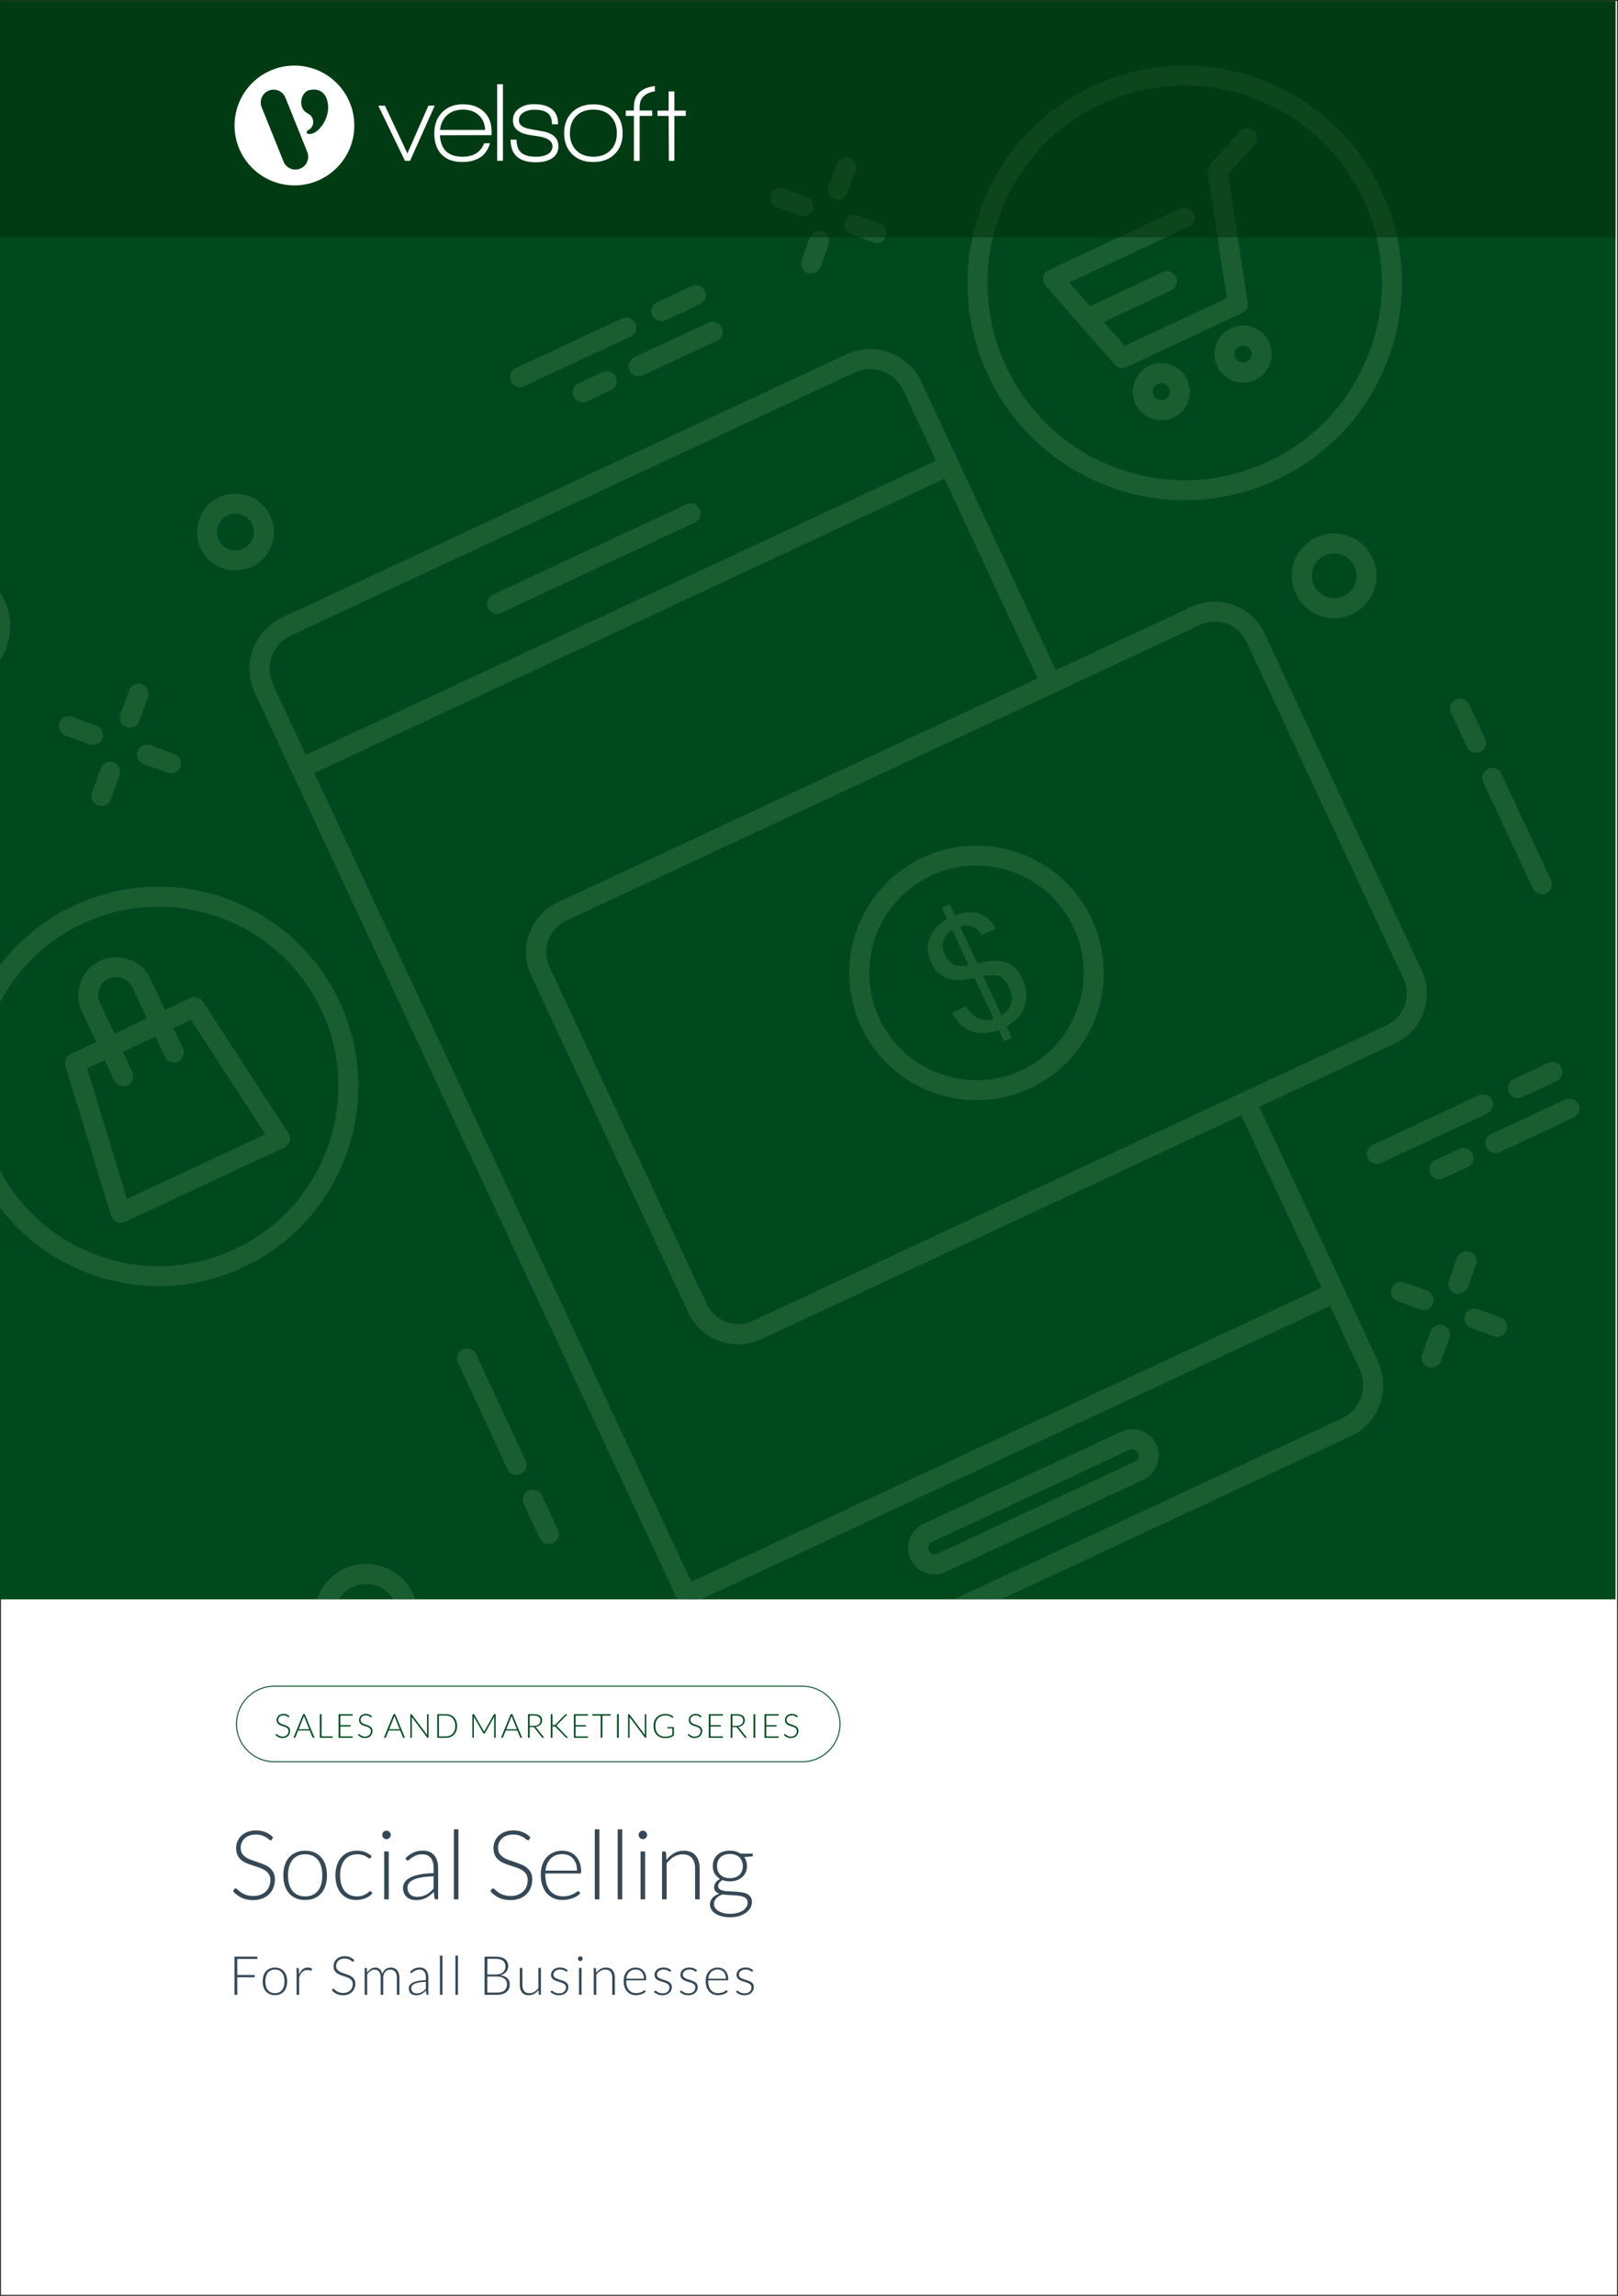 <svg xmlns="http://www.w3.org/2000/svg" x="0px" y="0px" viewBox="0 0 875 1241"><rect x="0" y="0" width="875" height="1241" fill="#808080" stroke="none"/><defs></defs><g><g id="Template"><rect y="0" fill="#FFFFFF" stroke="#231F20" stroke-miterlimit="10" width="875" height="1241"></rect></g><g id="Layer_5"><rect y="0.51" fill="#00491F" width="873.7" height="864.01"></rect><g><g><g><path fill="#1A5D31" d="M52.55,402.18c-1.26,0.59-2.73,0.69-4.13,0.18l-13.05-4.75c-2.81-1.02-4.25-4.12-3.23-6.93&#10;&#9;&#9;&#9;&#9;&#9;&#9;&#9;s4.12-4.25,6.93-3.23l13.05,4.75c2.81,1.02,4.25,4.12,3.23,6.93C54.83,400.54,53.81,401.6,52.55,402.18z"></path><path fill="#1A5D31" d="M94.81,417.57c-1.26,0.59-2.73,0.69-4.13,0.18L77.63,413c-2.81-1.02-4.25-4.12-3.23-6.93&#10;&#9;&#9;&#9;&#9;&#9;&#9;&#9;c1.02-2.81,4.12-4.25,6.93-3.23l13.05,4.75c2.81,1.02,4.25,4.12,3.23,6.93C97.1,415.92,96.07,416.98,94.81,417.57z"></path></g><g><path fill="#1A5D31" d="M57.09,435.16c-1.26,0.59-2.73,0.69-4.13,0.18c-2.81-1.02-4.25-4.12-3.23-6.93l4.75-13.05&#10;&#9;&#9;&#9;&#9;&#9;&#9;&#9;c1.02-2.81,4.12-4.25,6.93-3.23c2.81,1.02,4.25,4.12,3.23,6.93l-4.75,13.05C59.38,433.51,58.35,434.57,57.09,435.16z"></path><path fill="#1A5D31" d="M72.47,392.89c-1.26,0.59-2.73,0.69-4.13,0.18c-2.81-1.02-4.25-4.12-3.23-6.93l4.75-13.05&#10;&#9;&#9;&#9;&#9;&#9;&#9;&#9;c1.02-2.81,4.12-4.25,6.93-3.23s4.25,4.12,3.23,6.93l-4.75,13.05C74.76,391.25,73.73,392.31,72.47,392.89z"></path></g></g><rect x="142.81" y="329.07" transform="matrix(0.906 -0.423 0.423 0.906 -109.849 173.459)" fill="#1A5D31" width="386.95" height="10.81"></rect><path fill="#1A5D31" d="M375.72,282.46l-104.64,48.79c-2.7,1.26-5.92,0.09-7.18-2.61c-1.26-2.71-0.09-5.92,2.61-7.18&#10;&#9;&#9;&#9;&#9;&#9;l104.64-48.79c2.7-1.26,5.92-0.09,7.18,2.61C379.6,277.98,378.43,281.19,375.72,282.46z"></path><path fill="#1A5D31" d="M754.47,564L411.71,723.83c-14.83,6.91-32.51,0.47-39.43-14.35l-84.98-182.24&#10;&#9;&#9;&#9;&#9;&#9;c-6.91-14.83-0.48-32.52,14.35-39.43l342.75-159.83c14.83-6.91,32.51-0.47,39.43,14.35l84.98,182.24&#10;&#9;&#9;&#9;&#9;&#9;C775.73,539.4,769.29,557.09,754.47,564z M306.22,497.61c-9.42,4.39-13.51,15.64-9.12,25.06l84.98,182.24&#10;&#9;&#9;&#9;&#9;&#9;c4.4,9.43,15.64,13.52,25.06,9.12L749.9,554.2c9.42-4.39,13.51-15.64,9.12-25.06L674.04,346.9c-4.4-9.43-15.64-13.52-25.06-9.12&#10;&#9;&#9;&#9;&#9;&#9;L306.22,497.61z"></path><path fill="#1A5D31" d="M557.17,588.27c-34.4,16.04-75.42,1.11-91.46-33.29c-16.04-34.39-1.11-75.42,33.29-91.46&#10;&#9;&#9;&#9;&#9;&#9;c34.39-16.04,75.42-1.1,91.45,33.29C606.49,531.2,591.56,572.23,557.17,588.27z M503.56,473.32&#10;&#9;&#9;&#9;&#9;&#9;c-28.99,13.52-41.58,48.1-28.06,77.09c13.52,28.99,48.1,41.58,77.09,28.06c28.99-13.52,41.57-48.1,28.06-77.09&#10;&#9;&#9;&#9;&#9;&#9;C567.13,472.39,532.55,459.8,503.56,473.32z"></path><path fill="#1A5D31" d="M690.32,259.36c-0.2,0.09-0.4,0.18-0.6,0.28c-28.51,13.1-60.4,14.32-89.81,3.43&#10;&#9;&#9;&#9;&#9;&#9;c-29.42-10.89-52.83-32.58-65.93-61.08c-13.1-28.5-14.31-60.39-3.43-89.81c10.89-29.41,32.66-52.84,61.08-65.93&#10;&#9;&#9;&#9;&#9;&#9;c28.51-13.1,60.4-14.32,89.81-3.43c29.42,10.89,52.83,32.58,65.93,61.08c13.1,28.5,14.31,60.39,3.43,89.81&#10;&#9;&#9;&#9;&#9;&#9;C739.98,222.92,718.52,246.21,690.32,259.36z M595.6,56.32c-25.61,11.94-45.09,33.08-54.91,59.6&#10;&#9;&#9;&#9;&#9;&#9;c-9.88,26.7-8.78,55.66,3.11,81.54c11.89,25.88,33.15,45.57,59.85,55.46c26.71,9.89,55.66,8.78,81.54-3.11&#10;&#9;&#9;&#9;&#9;&#9;c0.19-0.09,0.37-0.17,0.55-0.25c25.61-11.94,45.09-33.09,54.91-59.6c9.88-26.7,8.78-55.66-3.11-81.54l0,0&#10;&#9;&#9;&#9;&#9;&#9;c-11.89-25.88-33.15-45.57-59.85-55.46c-26.71-9.89-55.66-8.78-81.54,3.11C595.96,56.16,595.78,56.24,595.6,56.32z"></path><path fill="#1A5D31" d="M609.14,198.44c-2.18,1.02-4.77,0.47-6.36-1.34l-37.36-42.7c-1.12-1.28-1.57-3.01-1.22-4.67&#10;&#9;&#9;&#9;&#9;&#9;c0.34-1.66,1.46-3.06,3-3.78l71.32-33.36l0.01,0c2.7-1.26,5.91-0.09,7.18,2.61c1.27,2.7,0.1,5.92-2.61,7.19l-64.81,30.32&#10;&#9;&#9;&#9;&#9;&#9;l29.96,34.23l55.19-25.82l-10.35-67.84c-0.24-1.61,0.25-3.24,1.33-4.44l16.08-17.79c2.01-2.21,5.42-2.39,7.64-0.39&#10;&#9;&#9;&#9;&#9;&#9;c2.21,2,2.38,5.42,0.38,7.64l-14.36,15.89l10.58,69.3c0.36,2.37-0.88,4.69-3.05,5.71L609.14,198.44L609.14,198.44z"></path><path fill="#1A5D31" d="M594.34,175.27c-2.7,1.26-5.91,0.1-7.18-2.6c-1.27-2.7-0.11-5.92,2.59-7.19l39.02-18.34&#10;&#9;&#9;&#9;&#9;&#9;c0,0,0.01,0,0.01-0.01c2.7-1.26,5.91-0.1,7.18,2.6c1.27,2.7,0.11,5.92-2.59,7.19l-39.02,18.34&#10;&#9;&#9;&#9;&#9;&#9;C594.35,175.27,594.34,175.27,594.34,175.27z"></path><path fill="#1A5D31" d="M678.79,205.4c-0.03,0.01-0.05,0.02-0.08,0.04c-7.75,3.56-16.95,0.15-20.51-7.59&#10;&#9;&#9;&#9;&#9;&#9;c-1.73-3.75-1.89-7.96-0.45-11.83c1.43-3.87,4.46-7.07,8.04-8.68c7.75-3.56,16.95-0.16,20.52,7.59c0,0,0,0,0,0.01&#10;&#9;&#9;&#9;&#9;&#9;C689.86,192.66,686.48,201.82,678.79,205.4z M670.29,187.17c-1.12,0.52-1.97,1.44-2.4,2.6c-0.43,1.16-0.38,2.43,0.14,3.56&#10;&#9;&#9;&#9;&#9;&#9;c1.07,2.33,3.84,3.36,6.17,2.29c0.01-0.01,0.02-0.01,0.03-0.01c2.32-1.08,3.33-3.84,2.26-6.17c-1.08-2.33-3.85-3.35-6.17-2.28&#10;&#9;&#9;&#9;&#9;&#9;C670.31,187.16,670.3,187.17,670.29,187.17z M681.4,187.18l0.06-0.03L681.4,187.18z"></path><path fill="#1A5D31" d="M634.58,225.73c-0.03,0.01-0.05,0.02-0.08,0.04c-7.75,3.56-16.95,0.16-20.52-7.59&#10;&#9;&#9;&#9;&#9;&#9;c-3.55-7.76,0.09-17.02,7.59-20.51c7.75-3.56,16.95-0.16,20.52,7.59c0,0,0,0,0,0.01C645.64,212.98,642.27,222.14,634.58,225.73z&#10;&#9;&#9;&#9;&#9;&#9; M626.07,207.49c-2.31,1.08-3.33,3.84-2.26,6.17c1.07,2.33,3.84,3.35,6.17,2.28c0.01,0,0.02-0.01,0.03-0.01&#10;&#9;&#9;&#9;&#9;&#9;c2.32-1.08,3.33-3.84,2.26-6.17c-1.08-2.33-3.85-3.35-6.17-2.28C626.09,207.48,626.08,207.49,626.07,207.49z M637.18,207.51&#10;&#9;&#9;&#9;&#9;&#9;l0.06-0.03L637.18,207.51z"></path><g><g><path fill="#1A5D31" d="M436.64,116.34c-1.26,0.59-2.73,0.69-4.13,0.18l-12.28-4.47c-2.81-1.02-4.25-4.12-3.23-6.93&#10;&#9;&#9;&#9;&#9;&#9;&#9;&#9;c1.02-2.81,4.12-4.25,6.93-3.23l12.28,4.47c2.81,1.02,4.25,4.12,3.23,6.93C438.92,114.69,437.89,115.76,436.64,116.34z"></path><path fill="#1A5D31" d="M476.39,130.81c-1.26,0.59-2.73,0.69-4.13,0.18l-12.27-4.47c-2.81-1.02-4.25-4.12-3.23-6.93&#10;&#9;&#9;&#9;&#9;&#9;&#9;&#9;c1.02-2.81,4.12-4.25,6.93-3.23l12.27,4.47c2.81,1.02,4.25,4.12,3.23,6.93C478.68,129.17,477.64,130.23,476.39,130.81z"></path></g><g><path fill="#1A5D31" d="M440.9,147.36c-1.26,0.59-2.73,0.69-4.13,0.18c-2.81-1.02-4.25-4.12-3.23-6.93l4.47-12.28&#10;&#9;&#9;&#9;&#9;&#9;&#9;&#9;c1.03-2.81,4.13-4.25,6.93-3.23c2.81,1.02,4.25,4.12,3.23,6.93l-4.47,12.28C443.19,145.71,442.15,146.78,440.9,147.36z"></path><path fill="#1A5D31" d="M455.38,107.6c-1.26,0.59-2.73,0.69-4.13,0.18c-2.81-1.02-4.25-4.12-3.23-6.93l4.46-12.28&#10;&#9;&#9;&#9;&#9;&#9;&#9;&#9;c1.02-2.81,4.12-4.25,6.93-3.23c2.81,1.02,4.25,4.12,3.23,6.93l-4.46,12.28C457.66,105.95,456.64,107.02,455.38,107.6z"></path></g></g><g><g><path fill="#1A5D31" d="M772.21,707.65c-1.26,0.59-2.73,0.69-4.13,0.18l-12.28-4.47c-2.81-1.02-4.25-4.12-3.23-6.93&#10;&#9;&#9;&#9;&#9;&#9;&#9;&#9;c1.02-2.81,4.12-4.25,6.93-3.23l12.28,4.47c2.81,1.02,4.25,4.12,3.23,6.93C774.49,706,773.46,707.06,772.21,707.65z"></path><path fill="#1A5D31" d="M811.96,722.12c-1.26,0.59-2.73,0.69-4.13,0.18l-12.27-4.47c-2.81-1.02-4.25-4.12-3.23-6.93&#10;&#9;&#9;&#9;&#9;&#9;&#9;&#9;c1.03-2.81,4.13-4.25,6.93-3.23l12.27,4.47c2.81,1.02,4.25,4.12,3.23,6.93C814.25,720.47,813.21,721.54,811.96,722.12z"></path></g><g><path fill="#1A5D31" d="M776.48,738.67c-1.26,0.59-2.73,0.69-4.13,0.18c-2.81-1.02-4.25-4.12-3.23-6.93l4.47-12.28&#10;&#9;&#9;&#9;&#9;&#9;&#9;&#9;c1.02-2.8,4.12-4.25,6.93-3.23c2.81,1.02,4.25,4.12,3.23,6.93l-4.47,12.28C778.76,737.02,777.73,738.09,776.48,738.67z"></path><path fill="#1A5D31" d="M790.95,698.91c-1.25,0.58-2.73,0.69-4.13,0.18c-2.81-1.02-4.25-4.12-3.23-6.93l4.46-12.28&#10;&#9;&#9;&#9;&#9;&#9;&#9;&#9;c1.02-2.8,4.12-4.26,6.93-3.23c2.81,1.02,4.25,4.12,3.23,6.93l-4.46,12.28C793.23,697.26,792.21,698.32,790.95,698.91z"></path></g></g><path fill="#1A5D31" d="M136.1,306.45c-10.39,4.84-22.77,0.33-27.61-10.05c-4.84-10.38-0.33-22.77,10.05-27.61&#10;&#9;&#9;&#9;&#9;&#9;s22.77-0.33,27.61,10.05C150.99,289.23,146.49,301.61,136.1,306.45z M123.11,278.59c-4.98,2.32-7.14,8.26-4.82,13.24&#10;&#9;&#9;&#9;&#9;&#9;c2.32,4.98,8.26,7.14,13.24,4.82s7.14-8.26,4.82-13.24C134.03,278.43,128.09,276.27,123.11,278.59z"></path><path fill="#1A5D31" d="M731.19,332.02c-11.45,5.34-25.12,0.37-30.46-11.09c-5.34-11.45-0.37-25.12,11.08-30.46&#10;&#9;&#9;&#9;&#9;&#9;c11.46-5.34,25.12-0.37,30.46,11.09C747.62,313.01,742.65,326.68,731.19,332.02z M716.38,300.27&#10;&#9;&#9;&#9;&#9;&#9;c-6.05,2.82-8.68,10.04-5.85,16.09s10.04,8.68,16.09,5.86c6.05-2.82,8.68-10.04,5.86-16.09&#10;&#9;&#9;&#9;&#9;&#9;C729.66,300.08,722.44,297.45,716.38,300.27z"></path><g><path fill="#1A5D31" d="M281.64,796.68c-2.7,1.26-5.92,0.09-7.18-2.61l-26.82-57.52c-1.26-2.71-0.09-5.92,2.61-7.18&#10;&#9;&#9;&#9;&#9;&#9;&#9;c2.7-1.26,5.92-0.09,7.18,2.61l26.82,57.52C285.52,792.2,284.35,795.41,281.64,796.68z"></path><path fill="#1A5D31" d="M299.12,834.17c-2.7,1.26-5.92,0.09-7.18-2.61l-8.68-18.61c-1.26-2.71-0.09-5.92,2.61-7.18&#10;&#9;&#9;&#9;&#9;&#9;&#9;c2.7-1.26,5.92-0.09,7.18,2.61l8.68,18.61C303,829.69,301.83,832.9,299.12,834.17z"></path></g><g><path fill="#1A5D31" d="M836.13,482.87c-2.7,1.26-5.92,0.09-7.18-2.61l-26.82-57.52c-1.26-2.71-0.09-5.92,2.61-7.18&#10;&#9;&#9;&#9;&#9;&#9;&#9;s5.92-0.09,7.18,2.61l26.82,57.52C840.01,478.39,838.83,481.61,836.13,482.87z"></path><path fill="#1A5D31" d="M800.5,406.47c-2.7,1.26-5.92,0.09-7.18-2.61l-8.68-18.61c-1.26-2.71-0.09-5.92,2.61-7.18&#10;&#9;&#9;&#9;&#9;&#9;&#9;s5.92-0.09,7.18,2.61l8.68,18.61C804.38,401.99,803.21,405.21,800.5,406.47z"></path></g><g><path fill="#1A5D31" d="M341.04,181.92l-57.52,26.82c-2.7,1.26-5.92,0.09-7.18-2.61s-0.09-5.92,2.61-7.18l57.52-26.82&#10;&#9;&#9;&#9;&#9;&#9;&#9;c2.7-1.26,5.92-0.09,7.18,2.61S343.74,180.66,341.04,181.92z"></path><path fill="#1A5D31" d="M378.53,164.44l-18.61,8.68c-2.7,1.26-5.92,0.09-7.18-2.61c-1.26-2.71-0.09-5.92,2.61-7.18l18.61-8.68&#10;&#9;&#9;&#9;&#9;&#9;&#9;c2.7-1.26,5.92-0.09,7.18,2.61S381.23,163.17,378.53,164.44z"></path><path fill="#1A5D31" d="M387.73,184.17l-40.11,18.7c-2.7,1.26-5.92,0.09-7.18-2.61s-0.09-5.92,2.61-7.18l40.11-18.7&#10;&#9;&#9;&#9;&#9;&#9;&#9;c2.7-1.26,5.92-0.09,7.18,2.61S390.43,182.91,387.73,184.17z"></path><path fill="#1A5D31" d="M330.4,210.91l-12.98,6.05c-2.7,1.26-5.92,0.09-7.18-2.61c-1.26-2.71-0.09-5.92,2.61-7.18l12.98-6.05&#10;&#9;&#9;&#9;&#9;&#9;&#9;c2.7-1.26,5.92-0.09,7.18,2.61C334.28,206.43,333.1,209.64,330.4,210.91z"></path></g><g><path fill="#1A5D31" d="M804.32,601.87l-57.52,26.82c-2.7,1.26-5.92,0.09-7.18-2.61c-1.26-2.71-0.09-5.92,2.61-7.18&#10;&#9;&#9;&#9;&#9;&#9;&#9;l57.52-26.82c2.7-1.26,5.92-0.09,7.18,2.61C808.19,597.39,807.02,600.61,804.32,601.87z"></path><path fill="#1A5D31" d="M841.8,584.39l-18.61,8.68c-2.7,1.26-5.92,0.09-7.18-2.61c-1.26-2.71-0.09-5.92,2.61-7.18l18.61-8.68&#10;&#9;&#9;&#9;&#9;&#9;&#9;c2.7-1.26,5.92-0.09,7.18,2.61C845.68,579.91,844.51,583.13,841.8,584.39z"></path><path fill="#1A5D31" d="M851.01,604.12l-40.11,18.7c-2.7,1.26-5.92,0.09-7.18-2.61c-1.26-2.71-0.09-5.92,2.61-7.18l40.11-18.7&#10;&#9;&#9;&#9;&#9;&#9;&#9;c2.7-1.26,5.92-0.09,7.18,2.61C854.89,599.64,853.72,602.86,851.01,604.12z"></path><path fill="#1A5D31" d="M793.68,630.86l-12.98,6.05c-2.7,1.26-5.92,0.09-7.18-2.61c-1.26-2.71-0.09-5.92,2.61-7.18l12.98-6.05&#10;&#9;&#9;&#9;&#9;&#9;&#9;c2.7-1.26,5.92-0.09,7.18,2.61C797.55,626.38,796.38,629.6,793.68,630.86z"></path></g><path fill="#1A5D31" d="M528.5,520.75c7.18-1.71,12.55-1.82,16.11-0.34c3.55,1.48,6.37,4.44,8.44,8.88&#10;&#9;&#9;&#9;&#9;&#9;c2.16,4.63,2.54,9.35,1.15,14.16c-1.39,4.82-4.66,8.6-9.81,11.36l2.87,6.15l-4.24,1.98l-2.83-6.07&#10;&#9;&#9;&#9;&#9;&#9;c-11.34,3.84-19.81,0.72-25.4-9.35l7.69-3.59c3.66,6.34,8.63,8.64,14.9,6.9l-10.34-22.16c-11.7,2.85-19.49,0.13-23.36-8.17&#10;&#9;&#9;&#9;&#9;&#9;c-2.18-4.68-2.49-9.12-0.93-13.32c1.56-4.2,4.7-7.68,9.41-10.42l-2.85-6.11l4.24-1.98l2.85,6.11&#10;&#9;&#9;&#9;&#9;&#9;c9.74-3.67,17.15-1.29,22.21,7.16l-7.73,3.61c-2.72-4.72-6.61-6.3-11.67-4.74L528.5,520.75z M523.85,521.85l-8.93-19.15&#10;&#9;&#9;&#9;&#9;&#9;c-5.12,3.58-6.4,8.12-3.84,13.62c1.38,2.96,3.16,4.75,5.33,5.38C518.6,522.33,521.07,522.38,523.85,521.85z M541.61,548.86&#10;&#9;&#9;&#9;&#9;&#9;c5.75-3.61,7.06-8.78,3.93-15.49c-1.28-2.75-2.89-4.57-4.82-5.48c-1.93-0.9-4.93-0.98-9-0.25L541.61,548.86z"></path><g><path fill="#1A5D31" d="M96.28,573.91c-2.7,1.26-5.92,0.09-7.18-2.61l-17.49-37.5c-2.26-4.84-8.03-6.94-12.87-4.68&#10;&#9;&#9;&#9;&#9;&#9;&#9;c-4.84,2.25-6.94,8.03-4.68,12.86l17.49,37.5c1.26,2.71,0.09,5.92-2.61,7.18c-2.7,1.26-5.92,0.09-7.18-2.61l-17.49-37.5&#10;&#9;&#9;&#9;&#9;&#9;&#9;c-4.78-10.24-0.33-22.46,9.91-27.23c10.25-4.78,22.46-0.33,27.24,9.91l17.49,37.5C100.16,569.44,98.99,572.65,96.28,573.91z"></path><path fill="#1A5D31" d="M153.71,620.31l-86.16,40.18c-1.42,0.66-3.06,0.68-4.49,0.04c-1.43-0.64-2.51-1.86-2.97-3.36&#10;&#9;&#9;&#9;&#9;&#9;&#9;l-24.72-80.98c-0.79-2.58,0.44-5.34,2.88-6.48l64.72-30.18c2.44-1.14,5.35-0.31,6.81,1.95l46.15,70.99&#10;&#9;&#9;&#9;&#9;&#9;&#9;c0.86,1.31,1.1,2.93,0.67,4.43C156.19,618.4,155.13,619.65,153.71,620.31z M68.63,648.06l74.88-34.92l-40.2-61.84l-56.21,26.21&#10;&#9;&#9;&#9;&#9;&#9;&#9;L68.63,648.06z"></path></g><path fill="#1A5D31" d="M618.34,799.84l-106.87,49.83c-7.16,3.34-15.7,0.23-19.03-6.92c-3.34-7.16-0.23-15.69,6.93-19.03&#10;&#9;&#9;&#9;&#9;&#9;l106.87-49.83c7.16-3.34,15.7-0.23,19.03,6.92C628.61,787.97,625.5,796.51,618.34,799.84z M503.94,833.52&#10;&#9;&#9;&#9;&#9;&#9;c-1.75,0.82-2.52,2.91-1.7,4.66c0.82,1.75,2.91,2.51,4.66,1.69l106.87-49.83c1.75-0.82,2.52-2.91,1.7-4.66&#10;&#9;&#9;&#9;&#9;&#9;c-0.82-1.75-2.91-2.51-4.67-1.69L503.94,833.52z"></path><path fill="#1A5D31" d="M184.45,543.29L184.45,543.29c-24.23-54.37-88.18-78.89-142.55-54.66c-16.73,7.45-31.04,18.84-41.9,33.1&#10;&#9;&#9;&#9;&#9;&#9;v20.07c9.84-18.68,25.36-33.55,44.74-42.58c0.52-0.24,1.04-0.48,1.56-0.71c48.92-21.8,106.47,0.26,128.27,49.19l0,0&#10;&#9;&#9;&#9;&#9;&#9;c21.57,48.41,0.19,105.26-47.65,127.57c-0.51,0.24-1.02,0.47-1.54,0.7c-23.7,10.56-50.09,11.26-74.32,1.97&#10;&#9;&#9;&#9;&#9;&#9;C28.89,669.42,10.98,653.46,0,632.64v20.1c12.01,15.8,28.2,28,47.19,35.29c26.92,10.33,56.25,9.55,82.59-2.19&#10;&#9;&#9;&#9;&#9;&#9;c0.57-0.25,1.14-0.51,1.7-0.78C184.66,660.26,208.42,597.09,184.45,543.29z"></path><path fill="#1A5D31" d="M0,356.85c6.14-9.33,7.46-21.54,2.4-32.38c-0.7-1.51-1.51-2.94-2.4-4.29V356.85z"></path><path fill="#1A5D31" d="M183.28,864.52c1.7-2.84,4.24-5.21,7.46-6.71c8.04-3.75,17.53-0.73,22.01,6.71h11.83&#10;&#9;&#9;&#9;&#9;&#9;c-0.33-1-0.72-1.98-1.17-2.96c-6.53-14-23.24-20.08-37.24-13.55c-7.24,3.38-12.35,9.47-14.71,16.51H183.28z"></path><path fill="#1A5D31" d="M745.15,735.8l-68.71-147.35L407.14,714.03c-9.42,4.39-20.67,0.3-25.06-9.12l-84.98-182.24&#10;&#9;&#9;&#9;&#9;&#9;c-4.4-9.43-0.3-20.67,9.12-25.06l269.29-125.57l-77.23-165.62c-7.14-15.31-25.38-21.98-40.65-14.85L152.57,333.82&#10;&#9;&#9;&#9;&#9;&#9;c-15.28,7.12-21.9,25.38-14.75,40.69l228.5,490.02h11.93L147.62,369.94c-4.62-9.91-0.35-21.72,9.53-26.32L462.2,201.36&#10;&#9;&#9;&#9;&#9;&#9;c9.88-4.6,21.67-0.29,26.29,9.62l72.66,155.82l-259.49,121c-14.83,6.91-21.26,24.6-14.35,39.43l84.98,182.24&#10;&#9;&#9;&#9;&#9;&#9;c6.91,14.83,24.6,21.27,39.43,14.35l259.49-121l64.14,137.55c4.6,9.87,0.32,21.65-9.56,26.26l-209.93,97.89h25.58l188.92-88.09&#10;&#9;&#9;&#9;&#9;&#9;C745.64,769.3,752.27,751.08,745.15,735.8z"></path><polygon fill="#1A5D31" points="379.04,864.52 722.29,704.46 717.72,694.66 367.02,858.19 369.97,864.52 &#9;&#9;&#9;&#9;"></polygon></g><g><path fill="#364855" d="M147.05,994.35c-0.16,0.29-0.38,0.44-0.68,0.44c-0.23,0-0.52-0.16-0.88-0.48&#10;&#9;&#9;&#9;&#9;&#9;c-0.36-0.32-0.84-0.68-1.45-1.07c-0.61-0.39-1.37-0.75-2.29-1.08c-0.91-0.33-2.04-0.49-3.38-0.49c-1.34,0-2.52,0.19-3.54,0.57&#10;&#9;&#9;&#9;&#9;&#9;c-1.02,0.38-1.87,0.9-2.56,1.56c-0.69,0.66-1.21,1.42-1.57,2.29c-0.36,0.87-0.54,1.78-0.54,2.73c0,1.25,0.27,2.28,0.79,3.1&#10;&#9;&#9;&#9;&#9;&#9;c0.53,0.82,1.23,1.51,2.1,2.08c0.87,0.57,1.85,1.05,2.96,1.45s2.24,0.78,3.4,1.16c1.16,0.38,2.3,0.8,3.4,1.26&#10;&#9;&#9;&#9;&#9;&#9;s2.09,1.04,2.96,1.73c0.87,0.69,1.57,1.55,2.1,2.56c0.53,1.02,0.8,2.28,0.8,3.79c0,1.54-0.27,3-0.79,4.36&#10;&#9;&#9;&#9;&#9;&#9;c-0.53,1.36-1.3,2.55-2.3,3.55c-1.01,1.01-2.24,1.8-3.7,2.38c-1.46,0.58-3.12,0.87-5,0.87c-2.43,0-4.52-0.43-6.27-1.29&#10;&#9;&#9;&#9;&#9;&#9;c-1.75-0.86-3.29-2.03-4.61-3.53l0.73-1.15c0.21-0.26,0.45-0.39,0.73-0.39c0.16,0,0.36,0.1,0.6,0.31s0.54,0.46,0.89,0.77&#10;&#9;&#9;&#9;&#9;&#9;c0.35,0.3,0.76,0.63,1.25,0.99c0.49,0.36,1.05,0.69,1.69,0.99c0.64,0.3,1.38,0.56,2.22,0.77c0.83,0.21,1.78,0.31,2.84,0.31&#10;&#9;&#9;&#9;&#9;&#9;c1.46,0,2.76-0.22,3.91-0.66c1.15-0.44,2.12-1.05,2.91-1.81c0.79-0.76,1.39-1.67,1.81-2.72c0.42-1.05,0.63-2.17,0.63-3.37&#10;&#9;&#9;&#9;&#9;&#9;c0-1.3-0.27-2.37-0.8-3.22c-0.53-0.84-1.23-1.54-2.1-2.11c-0.87-0.56-1.86-1.04-2.96-1.42c-1.1-0.38-2.24-0.75-3.4-1.12&#10;&#9;&#9;&#9;&#9;&#9;c-1.16-0.36-2.3-0.77-3.4-1.22c-1.1-0.45-2.09-1.03-2.96-1.73c-0.87-0.7-1.57-1.58-2.1-2.63c-0.53-1.05-0.79-2.36-0.79-3.94&#10;&#9;&#9;&#9;&#9;&#9;c0-1.23,0.23-2.42,0.7-3.57s1.16-2.16,2.06-3.03c0.9-0.88,2.02-1.58,3.35-2.11s2.85-0.79,4.55-0.79c1.91,0,3.63,0.3,5.15,0.91&#10;&#9;&#9;&#9;&#9;&#9;s2.91,1.54,4.16,2.79L147.05,994.35z"></path><path fill="#364855" d="M165.04,1000.39c1.86,0,3.52,0.32,4.98,0.95c1.47,0.63,2.7,1.53,3.71,2.69c1.01,1.16,1.77,2.56,2.3,4.2&#10;&#9;&#9;&#9;&#9;&#9;c0.53,1.64,0.79,3.48,0.79,5.51s-0.26,3.86-0.79,5.49c-0.53,1.63-1.3,3.03-2.3,4.19c-1.01,1.16-2.24,2.06-3.71,2.68&#10;&#9;&#9;&#9;&#9;&#9;c-1.47,0.62-3.13,0.94-4.98,0.94c-1.86,0-3.52-0.31-4.99-0.94c-1.47-0.62-2.71-1.52-3.72-2.68c-1.02-1.16-1.79-2.56-2.32-4.19&#10;&#9;&#9;&#9;&#9;&#9;c-0.53-1.63-0.79-3.46-0.79-5.49s0.26-3.87,0.79-5.51s1.3-3.04,2.32-4.2c1.02-1.16,2.26-2.06,3.72-2.69&#10;&#9;&#9;&#9;&#9;&#9;C161.52,1000.71,163.18,1000.39,165.04,1000.39z M165.04,1025.09c1.54,0,2.89-0.26,4.05-0.79c1.15-0.53,2.12-1.29,2.89-2.28&#10;&#9;&#9;&#9;&#9;&#9;c0.77-0.99,1.35-2.18,1.73-3.58c0.38-1.4,0.57-2.96,0.57-4.7c0-1.72-0.19-3.28-0.57-4.69c-0.38-1.41-0.96-2.61-1.73-3.61&#10;&#9;&#9;&#9;&#9;&#9;c-0.77-1-1.74-1.77-2.89-2.3c-1.15-0.54-2.5-0.81-4.05-0.81c-1.54,0-2.89,0.27-4.05,0.81s-2.12,1.31-2.89,2.3&#10;&#9;&#9;&#9;&#9;&#9;c-0.77,1-1.35,2.2-1.74,3.61c-0.39,1.41-0.59,2.97-0.59,4.69c0,1.74,0.2,3.3,0.59,4.7c0.39,1.4,0.97,2.59,1.74,3.58&#10;&#9;&#9;&#9;&#9;&#9;c0.77,0.99,1.73,1.75,2.89,2.28C162.15,1024.83,163.49,1025.09,165.04,1025.09z"></path><path fill="#364855" d="M200.39,1004.27c-0.09,0.09-0.17,0.16-0.25,0.22c-0.08,0.06-0.19,0.09-0.33,0.09&#10;&#9;&#9;&#9;&#9;&#9;c-0.17,0-0.41-0.12-0.72-0.35s-0.71-0.49-1.21-0.77c-0.5-0.28-1.13-0.53-1.89-0.77s-1.67-0.35-2.75-0.35&#10;&#9;&#9;&#9;&#9;&#9;c-1.49,0-2.82,0.26-3.97,0.79c-1.15,0.53-2.13,1.29-2.92,2.28c-0.79,0.99-1.39,2.19-1.81,3.59c-0.42,1.41-0.62,2.99-0.62,4.74&#10;&#9;&#9;&#9;&#9;&#9;c0,1.82,0.21,3.44,0.64,4.84c0.43,1.41,1.03,2.59,1.81,3.55c0.78,0.96,1.73,1.7,2.84,2.2c1.11,0.5,2.34,0.75,3.7,0.75&#10;&#9;&#9;&#9;&#9;&#9;c1.25,0,2.29-0.15,3.14-0.44c0.84-0.29,1.54-0.62,2.08-0.96c0.55-0.35,0.98-0.67,1.3-0.96c0.32-0.29,0.58-0.44,0.77-0.44&#10;&#9;&#9;&#9;&#9;&#9;c0.23,0,0.4,0.09,0.52,0.26l0.68,0.83c-0.4,0.52-0.9,1.01-1.51,1.46s-1.29,0.84-2.06,1.17c-0.76,0.33-1.59,0.59-2.49,0.77&#10;&#9;&#9;&#9;&#9;&#9;c-0.89,0.18-1.83,0.27-2.8,0.27c-1.65,0-3.15-0.3-4.52-0.9c-1.36-0.6-2.53-1.47-3.51-2.6c-0.98-1.14-1.74-2.53-2.29-4.18&#10;&#9;&#9;&#9;&#9;&#9;s-0.82-3.52-0.82-5.62c0-1.98,0.26-3.78,0.78-5.42c0.52-1.63,1.28-3.04,2.28-4.22c1-1.18,2.22-2.1,3.67-2.75&#10;&#9;&#9;&#9;&#9;&#9;c1.45-0.65,3.11-0.98,4.99-0.98c1.68,0,3.18,0.27,4.49,0.81c1.31,0.54,2.45,1.27,3.42,2.19L200.39,1004.27z"></path><path fill="#364855" d="M211.32,991.88c0,0.31-0.07,0.6-0.2,0.87c-0.13,0.27-0.3,0.51-0.51,0.72c-0.21,0.21-0.45,0.37-0.73,0.5&#10;&#9;&#9;&#9;&#9;&#9;c-0.28,0.12-0.57,0.18-0.88,0.18c-0.31,0-0.61-0.06-0.89-0.18c-0.28-0.12-0.52-0.29-0.73-0.5c-0.21-0.21-0.37-0.45-0.49-0.72&#10;&#9;&#9;&#9;&#9;&#9;c-0.12-0.27-0.18-0.56-0.18-0.87s0.06-0.61,0.18-0.9c0.12-0.29,0.29-0.53,0.49-0.74c0.21-0.21,0.45-0.37,0.73-0.5&#10;&#9;&#9;&#9;&#9;&#9;c0.28-0.12,0.57-0.18,0.89-0.18c0.31,0,0.61,0.06,0.88,0.18c0.28,0.12,0.52,0.29,0.73,0.5c0.21,0.21,0.38,0.46,0.51,0.74&#10;&#9;&#9;&#9;&#9;&#9;C211.26,991.26,211.32,991.56,211.32,991.88z M210.23,1000.8v25.9h-2.47v-25.9H210.23z"></path><path fill="#364855" d="M235.92,1026.71c-0.52,0-0.84-0.24-0.96-0.73l-0.36-3.31c-0.71,0.69-1.42,1.32-2.12,1.87&#10;&#9;&#9;&#9;&#9;&#9;c-0.7,0.56-1.44,1.02-2.2,1.41s-1.59,0.67-2.47,0.87c-0.88,0.2-1.86,0.3-2.92,0.3c-0.89,0-1.74-0.13-2.58-0.39&#10;&#9;&#9;&#9;&#9;&#9;c-0.83-0.26-1.57-0.66-2.21-1.2c-0.64-0.54-1.16-1.23-1.55-2.07s-0.59-1.85-0.59-3.03c0-1.09,0.31-2.11,0.94-3.05&#10;&#9;&#9;&#9;&#9;&#9;c0.62-0.94,1.6-1.75,2.93-2.45c1.33-0.69,3.04-1.25,5.13-1.67c2.09-0.42,4.6-0.66,7.54-0.73v-2.71c0-2.39-0.52-4.24-1.55-5.53&#10;&#9;&#9;&#9;&#9;&#9;c-1.03-1.29-2.56-1.94-4.59-1.94c-1.25,0-2.31,0.17-3.19,0.52c-0.88,0.35-1.62,0.73-2.23,1.15c-0.61,0.42-1.1,0.8-1.48,1.15&#10;&#9;&#9;&#9;&#9;&#9;c-0.38,0.35-0.7,0.52-0.96,0.52c-0.35,0-0.61-0.16-0.78-0.47l-0.44-0.75c1.35-1.35,2.78-2.38,4.27-3.07&#10;&#9;&#9;&#9;&#9;&#9;c1.49-0.69,3.18-1.04,5.08-1.04c1.39,0,2.6,0.22,3.64,0.66c1.04,0.44,1.9,1.08,2.59,1.9c0.69,0.82,1.2,1.82,1.55,2.99&#10;&#9;&#9;&#9;&#9;&#9;c0.35,1.17,0.52,2.48,0.52,3.92v16.87H235.92z M225.51,1025.33c1.01,0,1.93-0.11,2.77-0.33s1.62-0.52,2.34-0.91&#10;&#9;&#9;&#9;&#9;&#9;c0.72-0.39,1.39-0.85,2.02-1.39c0.62-0.54,1.24-1.12,1.85-1.74v-6.74c-2.46,0.07-4.59,0.26-6.36,0.56&#10;&#9;&#9;&#9;&#9;&#9;c-1.78,0.3-3.25,0.72-4.4,1.24c-1.15,0.52-2,1.14-2.55,1.86c-0.55,0.72-0.82,1.54-0.82,2.46c0,0.87,0.14,1.62,0.43,2.25&#10;&#9;&#9;&#9;&#9;&#9;c0.29,0.63,0.66,1.15,1.13,1.56c0.47,0.41,1.02,0.71,1.64,0.9C224.18,1025.23,224.83,1025.33,225.51,1025.33z"></path><path fill="#364855" d="M247.92,988.83v37.88h-2.47v-37.88H247.92z"></path><path fill="#364855" d="M286.22,994.35c-0.16,0.29-0.38,0.44-0.68,0.44c-0.23,0-0.52-0.16-0.88-0.48&#10;&#9;&#9;&#9;&#9;&#9;c-0.36-0.32-0.84-0.68-1.45-1.07c-0.61-0.39-1.37-0.75-2.29-1.08c-0.91-0.33-2.04-0.49-3.38-0.49c-1.34,0-2.52,0.19-3.54,0.57&#10;&#9;&#9;&#9;&#9;&#9;c-1.02,0.38-1.87,0.9-2.56,1.56c-0.69,0.66-1.21,1.42-1.57,2.29c-0.36,0.87-0.54,1.78-0.54,2.73c0,1.25,0.27,2.28,0.79,3.1&#10;&#9;&#9;&#9;&#9;&#9;c0.53,0.82,1.23,1.51,2.1,2.08c0.87,0.57,1.85,1.05,2.96,1.45s2.24,0.78,3.4,1.16c1.16,0.38,2.3,0.8,3.4,1.26&#10;&#9;&#9;&#9;&#9;&#9;s2.09,1.04,2.96,1.73c0.87,0.69,1.57,1.55,2.1,2.56c0.53,1.02,0.8,2.28,0.8,3.79c0,1.54-0.27,3-0.79,4.36&#10;&#9;&#9;&#9;&#9;&#9;c-0.53,1.36-1.3,2.55-2.3,3.55c-1.01,1.01-2.24,1.8-3.7,2.38c-1.46,0.58-3.12,0.87-5,0.87c-2.43,0-4.52-0.43-6.27-1.29&#10;&#9;&#9;&#9;&#9;&#9;c-1.75-0.86-3.29-2.03-4.61-3.53l0.73-1.15c0.21-0.26,0.45-0.39,0.73-0.39c0.16,0,0.36,0.1,0.6,0.31s0.54,0.46,0.89,0.77&#10;&#9;&#9;&#9;&#9;&#9;c0.35,0.3,0.76,0.63,1.25,0.99c0.49,0.36,1.05,0.69,1.69,0.99c0.64,0.3,1.38,0.56,2.22,0.77c0.83,0.21,1.78,0.31,2.84,0.31&#10;&#9;&#9;&#9;&#9;&#9;c1.46,0,2.76-0.22,3.91-0.66c1.15-0.44,2.12-1.05,2.91-1.81c0.79-0.76,1.39-1.67,1.81-2.72c0.42-1.05,0.63-2.17,0.63-3.37&#10;&#9;&#9;&#9;&#9;&#9;c0-1.3-0.27-2.37-0.8-3.22c-0.53-0.84-1.23-1.54-2.1-2.11c-0.87-0.56-1.86-1.04-2.96-1.42c-1.1-0.38-2.24-0.75-3.4-1.12&#10;&#9;&#9;&#9;&#9;&#9;c-1.16-0.36-2.3-0.77-3.4-1.22c-1.1-0.45-2.09-1.03-2.96-1.73c-0.87-0.7-1.57-1.58-2.1-2.63c-0.53-1.05-0.79-2.36-0.79-3.94&#10;&#9;&#9;&#9;&#9;&#9;c0-1.23,0.23-2.42,0.7-3.57s1.16-2.16,2.06-3.03c0.9-0.88,2.02-1.58,3.35-2.11s2.85-0.79,4.55-0.79c1.91,0,3.63,0.3,5.15,0.91&#10;&#9;&#9;&#9;&#9;&#9;s2.91,1.54,4.16,2.79L286.22,994.35z"></path><path fill="#364855" d="M304.1,1000.39c1.46,0,2.81,0.25,4.05,0.75c1.24,0.5,2.32,1.24,3.23,2.2c0.91,0.96,1.62,2.15,2.13,3.55&#10;&#9;&#9;&#9;&#9;&#9;c0.51,1.41,0.77,3.02,0.77,4.84c0,0.38-0.06,0.64-0.17,0.78c-0.11,0.14-0.29,0.21-0.53,0.21h-18.69v0.5&#10;&#9;&#9;&#9;&#9;&#9;c0,1.94,0.23,3.65,0.68,5.13c0.45,1.48,1.09,2.71,1.93,3.71s1.84,1.75,3.02,2.25c1.18,0.5,2.5,0.75,3.96,0.75&#10;&#9;&#9;&#9;&#9;&#9;c1.3,0,2.43-0.14,3.38-0.43c0.95-0.29,1.76-0.61,2.41-0.96c0.65-0.36,1.17-0.68,1.55-0.96s0.66-0.43,0.83-0.43&#10;&#9;&#9;&#9;&#9;&#9;c0.23,0,0.4,0.09,0.52,0.26l0.68,0.83c-0.42,0.52-0.97,1.01-1.65,1.46s-1.45,0.84-2.29,1.16c-0.84,0.32-1.74,0.58-2.71,0.77&#10;&#9;&#9;&#9;&#9;&#9;c-0.96,0.19-1.93,0.29-2.9,0.29c-1.77,0-3.38-0.31-4.84-0.92c-1.46-0.62-2.71-1.51-3.75-2.69c-1.04-1.18-1.85-2.62-2.42-4.33&#10;&#9;&#9;&#9;&#9;&#9;c-0.57-1.71-0.85-3.67-0.85-5.87c0-1.86,0.26-3.57,0.79-5.14c0.53-1.57,1.29-2.92,2.29-4.06s2.22-2.03,3.67-2.67&#10;&#9;&#9;&#9;&#9;&#9;C300.61,1000.71,302.26,1000.39,304.1,1000.39z M304.14,1002.24c-1.33,0-2.53,0.21-3.59,0.62c-1.06,0.42-1.97,1.02-2.74,1.8&#10;&#9;&#9;&#9;&#9;&#9;c-0.77,0.78-1.39,1.72-1.87,2.81c-0.48,1.09-0.79,2.32-0.95,3.67h17.05c0-1.39-0.19-2.63-0.57-3.74&#10;&#9;&#9;&#9;&#9;&#9;c-0.38-1.1-0.92-2.03-1.61-2.8c-0.69-0.76-1.52-1.35-2.5-1.76C306.39,1002.44,305.31,1002.24,304.14,1002.24z"></path><path fill="#364855" d="M324.14,988.83v37.88h-2.47v-37.88H324.14z"></path><path fill="#364855" d="M336.51,988.83v37.88h-2.47v-37.88H336.51z"></path><path fill="#364855" d="M349.97,991.88c0,0.31-0.07,0.6-0.2,0.87c-0.13,0.27-0.3,0.51-0.51,0.72c-0.21,0.21-0.45,0.37-0.73,0.5&#10;&#9;&#9;&#9;&#9;&#9;c-0.28,0.12-0.57,0.18-0.88,0.18c-0.31,0-0.61-0.06-0.89-0.18c-0.28-0.12-0.52-0.29-0.73-0.5c-0.21-0.21-0.37-0.45-0.49-0.72&#10;&#9;&#9;&#9;&#9;&#9;c-0.12-0.27-0.18-0.56-0.18-0.87s0.06-0.61,0.18-0.9c0.12-0.29,0.29-0.53,0.49-0.74c0.21-0.21,0.45-0.37,0.73-0.5&#10;&#9;&#9;&#9;&#9;&#9;c0.28-0.12,0.57-0.18,0.89-0.18c0.31,0,0.61,0.06,0.88,0.18c0.28,0.12,0.52,0.29,0.73,0.5c0.21,0.21,0.38,0.46,0.51,0.74&#10;&#9;&#9;&#9;&#9;&#9;C349.9,991.26,349.97,991.56,349.97,991.88z M348.87,1000.8v25.9h-2.47v-25.9H348.87z"></path><path fill="#364855" d="M358.03,1026.71v-25.9h1.35c0.45,0,0.71,0.22,0.78,0.65l0.23,3.9c1.18-1.49,2.56-2.69,4.13-3.61&#10;&#9;&#9;&#9;&#9;&#9;c1.57-0.91,3.32-1.37,5.25-1.37c1.42,0,2.68,0.23,3.76,0.68c1.08,0.45,1.98,1.1,2.69,1.95c0.71,0.85,1.25,1.88,1.61,3.07&#10;&#9;&#9;&#9;&#9;&#9;c0.36,1.2,0.55,2.55,0.55,4.06v16.56h-2.47v-16.56c0-2.43-0.56-4.33-1.67-5.71c-1.11-1.38-2.81-2.07-5.1-2.07&#10;&#9;&#9;&#9;&#9;&#9;c-1.7,0-3.28,0.44-4.74,1.31c-1.46,0.88-2.76,2.08-3.9,3.61v19.42H358.03z"></path><path fill="#364855" d="M394.74,1000.36c1.13,0,2.17,0.14,3.14,0.42s1.83,0.67,2.59,1.17h6.64v0.86c0,0.43-0.24,0.67-0.73,0.7&#10;&#9;&#9;&#9;&#9;&#9;l-3.93,0.29c0.49,0.66,0.86,1.4,1.12,2.23s0.39,1.71,0.39,2.64c0,1.25-0.23,2.38-0.68,3.4c-0.45,1.01-1.08,1.88-1.89,2.6&#10;&#9;&#9;&#9;&#9;&#9;c-0.81,0.72-1.77,1.28-2.9,1.68c-1.13,0.4-2.38,0.6-3.75,0.6c-1.49,0-2.85-0.23-4.06-0.68c-0.73,0.42-1.3,0.91-1.72,1.48&#10;&#9;&#9;&#9;&#9;&#9;s-0.62,1.13-0.62,1.67c0,0.75,0.26,1.32,0.78,1.72c0.52,0.4,1.21,0.69,2.07,0.87c0.86,0.18,1.84,0.3,2.94,0.35&#10;&#9;&#9;&#9;&#9;&#9;c1.1,0.05,2.22,0.11,3.36,0.17s2.26,0.17,3.36,0.33c1.1,0.16,2.08,0.43,2.94,0.82c0.86,0.39,1.55,0.94,2.07,1.64&#10;&#9;&#9;&#9;&#9;&#9;c0.52,0.7,0.78,1.64,0.78,2.8c0,1.08-0.27,2.11-0.81,3.1s-1.31,1.87-2.33,2.63s-2.24,1.38-3.68,1.83&#10;&#9;&#9;&#9;&#9;&#9;c-1.44,0.46-3.05,0.69-4.84,0.69c-1.82,0-3.42-0.19-4.79-0.56c-1.37-0.37-2.52-0.88-3.45-1.51c-0.93-0.63-1.63-1.37-2.1-2.2&#10;&#9;&#9;&#9;&#9;&#9;s-0.7-1.72-0.7-2.66c0-1.37,0.45-2.55,1.35-3.54c0.9-0.99,2.14-1.75,3.72-2.29c-0.87-0.29-1.56-0.72-2.07-1.28&#10;&#9;&#9;&#9;&#9;&#9;c-0.51-0.56-0.77-1.33-0.77-2.32c0-0.36,0.07-0.75,0.21-1.15c0.14-0.4,0.35-0.79,0.62-1.18c0.28-0.39,0.61-0.76,1-1.11&#10;&#9;&#9;&#9;&#9;&#9;c0.39-0.35,0.85-0.66,1.37-0.94c-1.23-0.71-2.19-1.66-2.88-2.84c-0.69-1.18-1.03-2.56-1.03-4.14c0-1.25,0.22-2.38,0.66-3.4&#10;&#9;&#9;&#9;&#9;&#9;c0.44-1.02,1.07-1.89,1.87-2.62s1.78-1.29,2.93-1.69C392.08,1000.56,393.35,1000.36,394.74,1000.36z M404.35,1028.45&#10;&#9;&#9;&#9;&#9;&#9;c0-0.82-0.21-1.47-0.64-1.97c-0.43-0.49-0.99-0.88-1.71-1.16c-0.71-0.28-1.53-0.47-2.46-0.59c-0.93-0.11-1.9-0.2-2.92-0.25&#10;&#9;&#9;&#9;&#9;&#9;s-2.04-0.1-3.06-0.16c-1.02-0.05-1.98-0.16-2.86-0.31c-0.66,0.26-1.27,0.56-1.84,0.9s-1.05,0.72-1.44,1.15&#10;&#9;&#9;&#9;&#9;&#9;c-0.4,0.43-0.71,0.89-0.94,1.41s-0.34,1.07-0.34,1.68c0,0.76,0.2,1.47,0.59,2.12c0.39,0.65,0.96,1.21,1.72,1.69&#10;&#9;&#9;&#9;&#9;&#9;c0.76,0.48,1.68,0.85,2.77,1.13c1.09,0.28,2.35,0.42,3.77,0.42c1.32,0,2.55-0.15,3.68-0.44c1.14-0.29,2.13-0.71,2.97-1.25&#10;&#9;&#9;&#9;&#9;&#9;c0.84-0.54,1.5-1.18,1.98-1.93C404.11,1030.15,404.35,1029.34,404.35,1028.45z M394.74,1015.25c1.11,0,2.1-0.16,2.97-0.48&#10;&#9;&#9;&#9;&#9;&#9;c0.87-0.32,1.6-0.77,2.19-1.34c0.59-0.57,1.04-1.26,1.34-2.06c0.3-0.8,0.46-1.68,0.46-2.66c0-0.97-0.16-1.86-0.47-2.67&#10;&#9;&#9;&#9;&#9;&#9;c-0.31-0.81-0.77-1.5-1.37-2.07c-0.6-0.57-1.33-1.02-2.19-1.33c-0.86-0.31-1.84-0.47-2.93-0.47s-2.07,0.16-2.94,0.47&#10;&#9;&#9;&#9;&#9;&#9;s-1.6,0.75-2.2,1.33c-0.6,0.57-1.05,1.26-1.37,2.07c-0.31,0.81-0.47,1.7-0.47,2.67c0,0.97,0.16,1.86,0.47,2.66&#10;&#9;&#9;&#9;&#9;&#9;c0.31,0.8,0.77,1.48,1.37,2.06s1.33,1.02,2.2,1.34S393.65,1015.25,394.74,1015.25z"></path></g><rect fill="#002F09" fill-opacity="0.5" width="873.7" height="128.33"></rect><g><g><path fill="#FFFFFF" d="M159.23,35.45c-17.88,0-32.38,14.5-32.38,32.38s14.5,32.38,32.38,32.38s32.38-14.5,32.38-32.38&#10;&#9;&#9;&#9;&#9;&#9;&#9;S177.11,35.45,159.23,35.45z M162.33,91.16c-3.55,1.43-7.59-0.29-9.01-3.84l-11.81-29.34c-1.43-3.55,0.29-7.59,3.84-9.02&#10;&#9;&#9;&#9;&#9;&#9;&#9;c3.55-1.43,7.59,0.29,9.01,3.84l11.81,29.34C167.6,85.69,165.88,89.73,162.33,91.16z M177.41,59.27&#10;&#9;&#9;&#9;&#9;&#9;&#9;c-0.33,4.62-2.92,8.84-5.5,11.11c-0.68,0.6-1.48,1.17-2.12,1.48c-0.93,0.46-3.71,1.12-3.91-0.21c-0.17-1.1,1.6-1.64,2.22-2.33&#10;&#9;&#9;&#9;&#9;&#9;&#9;c1.76-1.95,1.71-4.93-0.11-6.88c-0.75-0.8-2.26-1.3-3.17-2.22c-3.35-3.38-1.97-9.32,1.37-11.11c0.77-0.41,1.49-0.52,2.54-0.63&#10;&#9;&#9;&#9;&#9;&#9;&#9;C174.97,47.78,177.85,53.14,177.41,59.27z"></path></g><g><path fill="#FFFFFF" d="M221.79,86.91h-2.81l-14.41-29.8h3.6l12.15,25.83l11.36-25.83h3.42L221.79,86.91z"></path><path fill="#FFFFFF" d="M237.91,73.11c0.41,7.73,4.5,11.6,12.27,11.6c5.9,0,9.79-2.42,11.66-7.27h3.18&#10;&#9;&#9;&#9;&#9;&#9;&#9;c-1.18,3.83-3.2,6.51-6.04,8.06c-2.48,1.38-5.46,2.08-8.92,2.08c-5.01,0-8.83-1.44-11.48-4.34c-2.48-2.69-3.72-6.41-3.72-11.17&#10;&#9;&#9;&#9;&#9;&#9;&#9;c0-4.68,1.41-8.47,4.24-11.36c2.83-2.89,6.58-4.34,11.27-4.34c4.68,0,8.43,1.31,11.24,3.94c2.81,2.63,4.21,6.16,4.21,10.59&#10;&#9;&#9;&#9;&#9;&#9;&#9;v2.14L237.91,73.11z M250.37,59.25c-3.46,0-6.3,0.98-8.52,2.93c-2.22,1.95-3.51,4.64-3.88,8.06h24.42&#10;&#9;&#9;&#9;&#9;&#9;&#9;c-0.2-3.42-1.39-6.11-3.57-8.06C256.65,60.23,253.83,59.25,250.37,59.25z"></path><path fill="#FFFFFF" d="M268.87,86.91v-41.4h3.11v41.4H268.87z"></path><path fill="#FFFFFF" d="M289.75,87.71c-9.08,0-13.62-4.07-13.62-12.21h3.24c0,3.22,0.83,5.56,2.5,7.02&#10;&#9;&#9;&#9;&#9;&#9;&#9;c1.67,1.46,4.31,2.2,7.94,2.2c2.44,0,4.46-0.39,6.04-1.16c1.95-1.02,2.93-2.52,2.93-4.52c0-2.44-2.04-4.13-6.11-5.07&#10;&#9;&#9;&#9;&#9;&#9;&#9;c-0.29-0.08-2.32-0.41-6.11-0.98c-6.11-0.94-9.16-3.58-9.16-7.94c0-2.85,1.22-5.07,3.66-6.66c2.08-1.38,4.62-2.08,7.63-2.08&#10;&#9;&#9;&#9;&#9;&#9;&#9;c8.75,0,13.13,3.62,13.13,10.87h-3.3c0-2.77-0.75-4.77-2.26-6.01c-1.51-1.24-3.93-1.86-7.27-1.86c-2.24,0-4.13,0.45-5.68,1.34&#10;&#9;&#9;&#9;&#9;&#9;&#9;c-1.79,1.06-2.69,2.52-2.69,4.4c0,2.44,1.99,4.01,5.98,4.7c1.06,0.2,3.21,0.59,6.47,1.16c5.94,1.02,8.91,3.73,8.91,8.12&#10;&#9;&#9;&#9;&#9;&#9;&#9;c0,3.09-1.34,5.39-4.03,6.9C295.84,87.12,293.09,87.71,289.75,87.71z"></path><path fill="#FFFFFF" d="M320.83,87.59c-4.84,0-8.68-1.44-11.51-4.34c-2.83-2.89-4.24-6.63-4.24-11.23&#10;&#9;&#9;&#9;&#9;&#9;&#9;c0-4.76,1.45-8.56,4.37-11.39c2.91-2.83,6.75-4.24,11.51-4.24c4.76,0,8.58,1.41,11.45,4.24c2.87,2.83,4.31,6.62,4.31,11.39&#10;&#9;&#9;&#9;&#9;&#9;&#9;c0,4.76-1.46,8.55-4.37,11.36C329.43,86.18,325.59,87.59,320.83,87.59z M330.23,62.76c-2.24-2.34-5.35-3.51-9.34-3.51&#10;&#9;&#9;&#9;&#9;&#9;&#9;c-3.91,0-7,1.15-9.28,3.45c-2.28,2.3-3.42,5.4-3.42,9.31c0,3.87,1.15,6.95,3.45,9.25c2.3,2.3,5.38,3.45,9.25,3.45&#10;&#9;&#9;&#9;&#9;&#9;&#9;c3.87,0,6.95-1.15,9.25-3.45c2.3-2.3,3.45-5.38,3.45-9.25C333.59,68.19,332.47,65.11,330.23,62.76z"></path><path fill="#FFFFFF" d="M364.71,62.67v24.25h-2.99l-0.12-24.25h-6.04V59.8h6.04V49.42h3.11V59.8h6.17v2.87H364.71z"></path><path fill="#FFFFFF" d="M345.93,57.79c0-4.75,2.75-7.56,8.24-8.43v-2.86c-7.57,0.95-11.36,4.71-11.36,11.3v1.95h-4.4v2.93h4.4&#10;&#9;&#9;&#9;&#9;&#9;&#9;v24.3h3.11v-24.3h6.78v-2.93h-6.78V57.79z"></path></g></g><path fill="#00491F" d="M433.85,952.57H148.31c-11.4,0-20.68-9.28-20.68-20.68c0-11.4,9.28-20.68,20.68-20.68h285.54&#10;&#9;&#9;&#9;&#9;c11.4,0,20.68,9.28,20.68,20.68C454.53,943.29,445.25,952.57,433.85,952.57z M148.31,911.73c-11.11,0-20.16,9.04-20.16,20.16&#10;&#9;&#9;&#9;&#9;c0,11.12,9.04,20.16,20.16,20.16h285.54c11.11,0,20.16-9.04,20.16-20.16c0-11.11-9.04-20.16-20.16-20.16H148.31z"></path><g><path fill="#00491F" d="M156.3,928.15c-0.05,0.1-0.13,0.15-0.23,0.15c-0.08,0-0.18-0.06-0.3-0.17c-0.12-0.11-0.29-0.23-0.5-0.37&#10;&#9;&#9;&#9;&#9;&#9;c-0.21-0.14-0.48-0.26-0.79-0.38c-0.32-0.11-0.71-0.17-1.17-0.17s-0.87,0.07-1.23,0.2c-0.35,0.13-0.65,0.31-0.89,0.54&#10;&#9;&#9;&#9;&#9;&#9;s-0.42,0.49-0.54,0.79s-0.19,0.62-0.19,0.95c0,0.43,0.09,0.79,0.28,1.07c0.18,0.28,0.43,0.52,0.73,0.72&#10;&#9;&#9;&#9;&#9;&#9;c0.3,0.2,0.64,0.37,1.02,0.5c0.38,0.14,0.78,0.27,1.18,0.4c0.4,0.13,0.8,0.28,1.18,0.44s0.72,0.36,1.03,0.6&#10;&#9;&#9;&#9;&#9;&#9;c0.3,0.24,0.54,0.54,0.73,0.89s0.28,0.79,0.28,1.31c0,0.54-0.09,1.04-0.27,1.51c-0.18,0.47-0.45,0.88-0.8,1.23&#10;&#9;&#9;&#9;&#9;&#9;s-0.78,0.62-1.28,0.83c-0.5,0.2-1.08,0.3-1.73,0.3c-0.84,0-1.57-0.15-2.17-0.45c-0.61-0.3-1.14-0.71-1.6-1.22l0.25-0.4&#10;&#9;&#9;&#9;&#9;&#9;c0.07-0.09,0.16-0.14,0.25-0.14c0.05,0,0.12,0.04,0.21,0.11c0.08,0.07,0.19,0.16,0.31,0.27c0.12,0.1,0.26,0.22,0.43,0.34&#10;&#9;&#9;&#9;&#9;&#9;c0.17,0.12,0.36,0.24,0.59,0.34c0.22,0.11,0.48,0.19,0.77,0.27s0.62,0.11,0.98,0.11c0.51,0,0.96-0.08,1.35-0.23&#10;&#9;&#9;&#9;&#9;&#9;s0.73-0.36,1.01-0.63c0.27-0.26,0.48-0.58,0.63-0.94c0.14-0.36,0.22-0.75,0.22-1.17c0-0.45-0.09-0.82-0.28-1.11&#10;&#9;&#9;&#9;&#9;&#9;c-0.18-0.29-0.43-0.54-0.73-0.73c-0.3-0.2-0.64-0.36-1.02-0.49c-0.38-0.13-0.78-0.26-1.18-0.39s-0.8-0.27-1.18-0.42&#10;&#9;&#9;&#9;&#9;&#9;s-0.72-0.36-1.02-0.6c-0.3-0.24-0.54-0.55-0.73-0.91c-0.18-0.36-0.28-0.82-0.28-1.37c0-0.43,0.08-0.84,0.24-1.24&#10;&#9;&#9;&#9;&#9;&#9;c0.16-0.4,0.4-0.75,0.71-1.05s0.7-0.55,1.16-0.73s0.99-0.28,1.58-0.28c0.66,0,1.26,0.11,1.78,0.32&#10;&#9;&#9;&#9;&#9;&#9;c0.53,0.21,1.01,0.53,1.44,0.96L156.3,928.15z"></path><path fill="#00491F" d="M170.06,939.37h-0.71c-0.08,0-0.15-0.02-0.21-0.07c-0.05-0.04-0.1-0.1-0.13-0.18l-1.51-3.71h-6.27&#10;&#9;&#9;&#9;&#9;&#9;l-1.5,3.71c-0.02,0.07-0.07,0.12-0.13,0.17s-0.13,0.07-0.22,0.07h-0.7l5.22-12.76h0.92L170.06,939.37z M161.52,934.73h5.72&#10;&#9;&#9;&#9;&#9;&#9;l-2.61-6.45c-0.04-0.1-0.08-0.22-0.13-0.35s-0.08-0.27-0.13-0.41c-0.04,0.14-0.08,0.28-0.13,0.41s-0.08,0.25-0.13,0.36&#10;&#9;&#9;&#9;&#9;&#9;L161.52,934.73z"></path><path fill="#00491F" d="M173.9,938.58h6.05v0.78h-6.97V926.6h0.92V938.58z"></path><path fill="#00491F" d="M190.75,926.6v0.77h-6.72v5.16h5.59v0.75h-5.59v5.32h6.72v0.77h-7.65V926.6H190.75z"></path><path fill="#00491F" d="M200.85,928.15c-0.05,0.1-0.13,0.15-0.23,0.15c-0.08,0-0.18-0.06-0.3-0.17&#10;&#9;&#9;&#9;&#9;&#9;c-0.12-0.11-0.29-0.23-0.5-0.37c-0.21-0.14-0.48-0.26-0.79-0.38c-0.32-0.11-0.71-0.17-1.17-0.17s-0.87,0.07-1.23,0.2&#10;&#9;&#9;&#9;&#9;&#9;c-0.35,0.13-0.65,0.31-0.89,0.54s-0.42,0.49-0.54,0.79s-0.19,0.62-0.19,0.95c0,0.43,0.09,0.79,0.28,1.07&#10;&#9;&#9;&#9;&#9;&#9;c0.18,0.28,0.43,0.52,0.73,0.72c0.3,0.2,0.64,0.37,1.02,0.5c0.38,0.14,0.78,0.27,1.18,0.4c0.4,0.13,0.8,0.28,1.18,0.44&#10;&#9;&#9;&#9;&#9;&#9;s0.72,0.36,1.03,0.6c0.3,0.24,0.54,0.54,0.73,0.89s0.28,0.79,0.28,1.31c0,0.54-0.09,1.04-0.27,1.51&#10;&#9;&#9;&#9;&#9;&#9;c-0.18,0.47-0.45,0.88-0.8,1.23s-0.78,0.62-1.28,0.83c-0.5,0.2-1.08,0.3-1.73,0.3c-0.84,0-1.57-0.15-2.17-0.45&#10;&#9;&#9;&#9;&#9;&#9;c-0.61-0.3-1.14-0.71-1.6-1.22l0.25-0.4c0.07-0.09,0.16-0.14,0.25-0.14c0.05,0,0.12,0.04,0.21,0.11&#10;&#9;&#9;&#9;&#9;&#9;c0.08,0.07,0.19,0.16,0.31,0.27c0.12,0.1,0.26,0.22,0.43,0.34c0.17,0.12,0.36,0.24,0.59,0.34c0.22,0.11,0.48,0.19,0.77,0.27&#10;&#9;&#9;&#9;&#9;&#9;s0.62,0.11,0.98,0.11c0.51,0,0.96-0.08,1.35-0.23s0.73-0.36,1.01-0.63c0.27-0.26,0.48-0.58,0.63-0.94&#10;&#9;&#9;&#9;&#9;&#9;c0.14-0.36,0.22-0.75,0.22-1.17c0-0.45-0.09-0.82-0.28-1.11c-0.18-0.29-0.43-0.54-0.73-0.73c-0.3-0.2-0.64-0.36-1.02-0.49&#10;&#9;&#9;&#9;&#9;&#9;c-0.38-0.13-0.78-0.26-1.18-0.39s-0.8-0.27-1.18-0.42s-0.72-0.36-1.02-0.6c-0.3-0.24-0.54-0.55-0.73-0.91&#10;&#9;&#9;&#9;&#9;&#9;c-0.18-0.36-0.28-0.82-0.28-1.37c0-0.43,0.08-0.84,0.24-1.24c0.16-0.4,0.4-0.75,0.71-1.05s0.7-0.55,1.16-0.73&#10;&#9;&#9;&#9;&#9;&#9;s0.99-0.28,1.58-0.28c0.66,0,1.26,0.11,1.78,0.32c0.53,0.21,1.01,0.53,1.44,0.96L200.85,928.15z"></path><path fill="#00491F" d="M218.98,939.37h-0.71c-0.08,0-0.15-0.02-0.21-0.07c-0.05-0.04-0.1-0.1-0.13-0.18l-1.51-3.71h-6.27&#10;&#9;&#9;&#9;&#9;&#9;l-1.5,3.71c-0.02,0.07-0.07,0.12-0.13,0.17s-0.13,0.07-0.22,0.07h-0.7l5.22-12.76h0.92L218.98,939.37z M210.44,934.73h5.72&#10;&#9;&#9;&#9;&#9;&#9;l-2.61-6.45c-0.04-0.1-0.08-0.22-0.13-0.35s-0.08-0.27-0.13-0.41c-0.04,0.14-0.08,0.28-0.13,0.41s-0.08,0.25-0.13,0.36&#10;&#9;&#9;&#9;&#9;&#9;L210.44,934.73z"></path><path fill="#00491F" d="M222.56,926.63c0.05,0.02,0.1,0.07,0.15,0.14l8.26,11.06c-0.02-0.18-0.03-0.35-0.03-0.52V926.6h0.81&#10;&#9;&#9;&#9;&#9;&#9;v12.76h-0.44c-0.14,0-0.25-0.06-0.33-0.18l-8.3-11.08c0.02,0.18,0.03,0.35,0.03,0.51v10.74h-0.8V926.6h0.45&#10;&#9;&#9;&#9;&#9;&#9;C222.44,926.6,222.51,926.61,222.56,926.63z"></path><path fill="#00491F" d="M247.19,932.98c0,0.99-0.15,1.87-0.44,2.66c-0.29,0.79-0.71,1.46-1.24,2.01&#10;&#9;&#9;&#9;&#9;&#9;c-0.54,0.55-1.18,0.98-1.92,1.27c-0.75,0.29-1.57,0.44-2.48,0.44h-4.65V926.6h4.65c0.91,0,1.73,0.15,2.48,0.44&#10;&#9;&#9;&#9;&#9;&#9;c0.75,0.29,1.39,0.72,1.92,1.27c0.54,0.55,0.95,1.22,1.24,2.01C247.04,931.12,247.19,932,247.19,932.98z M246.23,932.98&#10;&#9;&#9;&#9;&#9;&#9;c0-0.89-0.12-1.68-0.37-2.38c-0.25-0.7-0.59-1.29-1.04-1.77s-0.99-0.85-1.62-1.1c-0.63-0.25-1.33-0.38-2.1-0.38h-3.73v11.26&#10;&#9;&#9;&#9;&#9;&#9;h3.73c0.77,0,1.47-0.13,2.1-0.38c0.63-0.25,1.17-0.62,1.62-1.1c0.45-0.48,0.8-1.07,1.04-1.77&#10;&#9;&#9;&#9;&#9;&#9;C246.11,934.67,246.23,933.88,246.23,932.98z"></path><path fill="#00491F" d="M261.81,936.19c0.04-0.1,0.07-0.19,0.11-0.28c0.04-0.09,0.08-0.18,0.13-0.27l5.01-8.87&#10;&#9;&#9;&#9;&#9;&#9;c0.05-0.08,0.1-0.13,0.14-0.14c0.05-0.02,0.11-0.03,0.2-0.03h0.64v12.76h-0.81v-10.88c0-0.16,0.01-0.32,0.03-0.5l-5.02,8.92&#10;&#9;&#9;&#9;&#9;&#9;c-0.08,0.16-0.2,0.23-0.36,0.23h-0.14c-0.15,0-0.27-0.08-0.36-0.23l-5.16-8.93c0.02,0.17,0.03,0.34,0.03,0.5v10.88h-0.8V926.6&#10;&#9;&#9;&#9;&#9;&#9;h0.63c0.08,0,0.15,0.01,0.2,0.03c0.05,0.02,0.1,0.07,0.15,0.14l5.15,8.88C261.66,935.82,261.74,936,261.81,936.19z"></path><path fill="#00491F" d="M282.34,939.37h-0.71c-0.08,0-0.15-0.02-0.21-0.07c-0.05-0.04-0.1-0.1-0.13-0.18l-1.51-3.71h-6.27&#10;&#9;&#9;&#9;&#9;&#9;l-1.5,3.71c-0.02,0.07-0.07,0.12-0.13,0.17s-0.13,0.07-0.22,0.07h-0.7l5.22-12.76h0.92L282.34,939.37z M273.8,934.73h5.72&#10;&#9;&#9;&#9;&#9;&#9;l-2.61-6.45c-0.04-0.1-0.08-0.22-0.13-0.35s-0.08-0.27-0.13-0.41c-0.04,0.14-0.08,0.28-0.13,0.41s-0.08,0.25-0.13,0.36&#10;&#9;&#9;&#9;&#9;&#9;L273.8,934.73z"></path><path fill="#00491F" d="M286.45,933.59v5.77h-0.92V926.6h3.26c1.47,0,2.57,0.28,3.3,0.85c0.73,0.57,1.09,1.4,1.09,2.5&#10;&#9;&#9;&#9;&#9;&#9;c0,0.49-0.08,0.93-0.25,1.33c-0.17,0.4-0.41,0.76-0.73,1.06c-0.32,0.3-0.7,0.55-1.14,0.75c-0.45,0.2-0.95,0.32-1.51,0.38&#10;&#9;&#9;&#9;&#9;&#9;c0.14,0.09,0.27,0.21,0.39,0.36l4.39,5.52h-0.8c-0.1,0-0.18-0.02-0.25-0.05c-0.07-0.04-0.14-0.1-0.2-0.18l-4.09-5.18&#10;&#9;&#9;&#9;&#9;&#9;c-0.1-0.13-0.21-0.23-0.33-0.28c-0.12-0.05-0.3-0.08-0.55-0.08H286.45z M286.45,932.91h2.22c0.56,0,1.07-0.07,1.52-0.2&#10;&#9;&#9;&#9;&#9;&#9;c0.45-0.14,0.83-0.33,1.14-0.58c0.31-0.25,0.55-0.56,0.71-0.91c0.16-0.35,0.24-0.75,0.24-1.2c0-0.91-0.3-1.58-0.89-2.02&#10;&#9;&#9;&#9;&#9;&#9;c-0.6-0.44-1.46-0.66-2.6-0.66h-2.34V932.91z"></path><path fill="#00491F" d="M298.74,932.49h0.76c0.11,0,0.21,0,0.3-0.01c0.08-0.01,0.16-0.03,0.23-0.05&#10;&#9;&#9;&#9;&#9;&#9;c0.07-0.03,0.13-0.06,0.19-0.1s0.12-0.1,0.19-0.16l5.15-5.29c0.1-0.1,0.19-0.16,0.27-0.2s0.18-0.06,0.3-0.06h0.75l-5.57,5.73&#10;&#9;&#9;&#9;&#9;&#9;c-0.11,0.12-0.22,0.21-0.3,0.28c-0.09,0.07-0.19,0.12-0.29,0.16c0.13,0.04,0.24,0.09,0.34,0.17c0.1,0.08,0.2,0.17,0.3,0.29&#10;&#9;&#9;&#9;&#9;&#9;l5.88,6.13h-0.75c-0.16,0-0.27-0.02-0.33-0.07c-0.07-0.04-0.14-0.1-0.21-0.18l-5.4-5.52c-0.07-0.07-0.13-0.12-0.18-0.17&#10;&#9;&#9;&#9;&#9;&#9;c-0.05-0.05-0.12-0.09-0.18-0.12c-0.07-0.03-0.15-0.06-0.25-0.07c-0.1-0.01-0.22-0.02-0.36-0.02h-0.82v6.15h-0.92v-12.78h0.92&#10;&#9;&#9;&#9;&#9;&#9;V932.49z"></path><path fill="#00491F" d="M318,926.6v0.77h-6.72v5.16h5.59v0.75h-5.59v5.32H318v0.77h-7.65V926.6H318z"></path><path fill="#00491F" d="M330.25,926.6v0.78h-4.48v11.98h-0.92v-11.98h-4.51v-0.78H330.25z"></path><path fill="#00491F" d="M334.62,939.37h-0.93V926.6h0.93V939.37z"></path><path fill="#00491F" d="M340.31,926.63c0.05,0.02,0.1,0.07,0.15,0.14l8.26,11.06c-0.02-0.18-0.03-0.35-0.03-0.52V926.6h0.81&#10;&#9;&#9;&#9;&#9;&#9;v12.76h-0.44c-0.14,0-0.25-0.06-0.33-0.18l-8.3-11.08c0.02,0.18,0.03,0.35,0.03,0.51v10.74h-0.8V926.6h0.45&#10;&#9;&#9;&#9;&#9;&#9;C340.19,926.6,340.26,926.61,340.31,926.63z"></path><path fill="#00491F" d="M359.68,938.76c0.44,0,0.84-0.02,1.2-0.07s0.7-0.11,1.01-0.2c0.31-0.09,0.6-0.2,0.88-0.33&#10;&#9;&#9;&#9;&#9;&#9;c0.28-0.13,0.56-0.28,0.84-0.44v-3.44h-2.45c-0.07,0-0.12-0.02-0.17-0.06c-0.05-0.04-0.07-0.09-0.07-0.14v-0.5h3.53v4.54&#10;&#9;&#9;&#9;&#9;&#9;c-0.32,0.22-0.65,0.42-0.99,0.6c-0.34,0.17-0.71,0.32-1.1,0.44c-0.39,0.12-0.81,0.21-1.26,0.27c-0.45,0.06-0.94,0.09-1.48,0.09&#10;&#9;&#9;&#9;&#9;&#9;c-0.92,0-1.76-0.16-2.52-0.46s-1.41-0.75-1.96-1.32s-0.97-1.25-1.27-2.06c-0.3-0.81-0.45-1.7-0.45-2.69&#10;&#9;&#9;&#9;&#9;&#9;c0-0.99,0.15-1.88,0.45-2.68s0.73-1.49,1.28-2.06s1.23-1.01,2.02-1.32s1.68-0.46,2.66-0.46c0.49,0,0.94,0.03,1.35,0.1&#10;&#9;&#9;&#9;&#9;&#9;c0.41,0.07,0.8,0.16,1.15,0.29c0.35,0.13,0.69,0.29,0.99,0.48s0.6,0.41,0.88,0.65l-0.24,0.4c-0.05,0.09-0.13,0.14-0.23,0.14&#10;&#9;&#9;&#9;&#9;&#9;c-0.05,0-0.11-0.01-0.15-0.04c-0.09-0.04-0.22-0.12-0.39-0.25c-0.17-0.13-0.4-0.27-0.69-0.42c-0.29-0.14-0.66-0.27-1.1-0.39&#10;&#9;&#9;&#9;&#9;&#9;s-0.97-0.17-1.6-0.17c-0.83,0-1.58,0.13-2.25,0.4s-1.24,0.64-1.71,1.14c-0.47,0.49-0.84,1.09-1.09,1.8&#10;&#9;&#9;&#9;&#9;&#9;c-0.26,0.71-0.38,1.51-0.38,2.39c0,0.9,0.13,1.71,0.39,2.43c0.26,0.71,0.62,1.32,1.09,1.82c0.47,0.5,1.02,0.88,1.68,1.14&#10;&#9;&#9;&#9;&#9;&#9;S358.89,938.76,359.68,938.76z"></path><path fill="#00491F" d="M379.16,928.15c-0.05,0.1-0.13,0.15-0.23,0.15c-0.08,0-0.18-0.06-0.3-0.17&#10;&#9;&#9;&#9;&#9;&#9;c-0.12-0.11-0.29-0.23-0.5-0.37c-0.21-0.14-0.48-0.26-0.79-0.38c-0.32-0.11-0.71-0.17-1.17-0.17s-0.87,0.07-1.23,0.2&#10;&#9;&#9;&#9;&#9;&#9;c-0.35,0.13-0.65,0.31-0.89,0.54s-0.42,0.49-0.54,0.79s-0.19,0.62-0.19,0.95c0,0.43,0.09,0.79,0.28,1.07&#10;&#9;&#9;&#9;&#9;&#9;c0.18,0.28,0.43,0.52,0.73,0.72c0.3,0.2,0.64,0.37,1.02,0.5c0.38,0.14,0.78,0.27,1.18,0.4c0.4,0.13,0.8,0.28,1.18,0.44&#10;&#9;&#9;&#9;&#9;&#9;s0.72,0.36,1.03,0.6c0.3,0.24,0.54,0.54,0.73,0.89s0.28,0.79,0.28,1.31c0,0.54-0.09,1.04-0.27,1.51&#10;&#9;&#9;&#9;&#9;&#9;c-0.18,0.47-0.45,0.88-0.8,1.23s-0.78,0.62-1.28,0.83c-0.5,0.2-1.08,0.3-1.73,0.3c-0.84,0-1.57-0.15-2.17-0.45&#10;&#9;&#9;&#9;&#9;&#9;c-0.61-0.3-1.14-0.71-1.6-1.22l0.25-0.4c0.07-0.09,0.16-0.14,0.25-0.14c0.05,0,0.12,0.04,0.21,0.11&#10;&#9;&#9;&#9;&#9;&#9;c0.08,0.07,0.19,0.16,0.31,0.27c0.12,0.1,0.26,0.22,0.43,0.34c0.17,0.12,0.36,0.24,0.59,0.34c0.22,0.11,0.48,0.19,0.77,0.27&#10;&#9;&#9;&#9;&#9;&#9;s0.62,0.11,0.98,0.11c0.51,0,0.96-0.08,1.35-0.23s0.73-0.36,1.01-0.63c0.27-0.26,0.48-0.58,0.63-0.94&#10;&#9;&#9;&#9;&#9;&#9;c0.14-0.36,0.22-0.75,0.22-1.17c0-0.45-0.09-0.82-0.28-1.11c-0.18-0.29-0.43-0.54-0.73-0.73c-0.3-0.2-0.64-0.36-1.02-0.49&#10;&#9;&#9;&#9;&#9;&#9;c-0.38-0.13-0.78-0.26-1.18-0.39s-0.8-0.27-1.18-0.42s-0.72-0.36-1.02-0.6c-0.3-0.24-0.54-0.55-0.73-0.91&#10;&#9;&#9;&#9;&#9;&#9;c-0.18-0.36-0.28-0.82-0.28-1.37c0-0.43,0.08-0.84,0.24-1.24c0.16-0.4,0.4-0.75,0.71-1.05s0.7-0.55,1.16-0.73&#10;&#9;&#9;&#9;&#9;&#9;s0.99-0.28,1.58-0.28c0.66,0,1.26,0.11,1.78,0.32c0.53,0.21,1.01,0.53,1.44,0.96L379.16,928.15z"></path><path fill="#00491F" d="M390.96,926.6v0.77h-6.72v5.16h5.59v0.75h-5.59v5.32h6.72v0.77h-7.65V926.6H390.96z"></path><path fill="#00491F" d="M396.06,933.59v5.77h-0.92V926.6h3.26c1.47,0,2.57,0.28,3.3,0.85c0.73,0.57,1.09,1.4,1.09,2.5&#10;&#9;&#9;&#9;&#9;&#9;c0,0.49-0.08,0.93-0.25,1.33c-0.17,0.4-0.41,0.76-0.73,1.06c-0.32,0.3-0.7,0.55-1.14,0.75c-0.45,0.2-0.95,0.32-1.51,0.38&#10;&#9;&#9;&#9;&#9;&#9;c0.14,0.09,0.27,0.21,0.39,0.36l4.39,5.52h-0.8c-0.1,0-0.18-0.02-0.25-0.05c-0.07-0.04-0.14-0.1-0.2-0.18l-4.09-5.18&#10;&#9;&#9;&#9;&#9;&#9;c-0.1-0.13-0.21-0.23-0.33-0.28c-0.12-0.05-0.3-0.08-0.55-0.08H396.06z M396.06,932.91h2.22c0.56,0,1.07-0.07,1.52-0.2&#10;&#9;&#9;&#9;&#9;&#9;c0.45-0.14,0.83-0.33,1.14-0.58c0.31-0.25,0.55-0.56,0.71-0.91c0.16-0.35,0.24-0.75,0.24-1.2c0-0.91-0.3-1.58-0.89-2.02&#10;&#9;&#9;&#9;&#9;&#9;c-0.6-0.44-1.46-0.66-2.6-0.66h-2.34V932.91z"></path><path fill="#00491F" d="M408.42,939.37h-0.93V926.6h0.93V939.37z"></path><path fill="#00491F" d="M421.1,926.6v0.77h-6.72v5.16h5.59v0.75h-5.59v5.32h6.72v0.77h-7.65V926.6H421.1z"></path><path fill="#00491F" d="M431.19,928.15c-0.05,0.1-0.13,0.15-0.23,0.15c-0.08,0-0.18-0.06-0.3-0.17&#10;&#9;&#9;&#9;&#9;&#9;c-0.12-0.11-0.29-0.23-0.5-0.37c-0.21-0.14-0.48-0.26-0.79-0.38c-0.32-0.11-0.71-0.17-1.17-0.17s-0.87,0.07-1.23,0.2&#10;&#9;&#9;&#9;&#9;&#9;c-0.35,0.13-0.65,0.31-0.89,0.54s-0.42,0.49-0.54,0.79s-0.19,0.62-0.19,0.95c0,0.43,0.09,0.79,0.28,1.07&#10;&#9;&#9;&#9;&#9;&#9;c0.18,0.28,0.43,0.52,0.73,0.72c0.3,0.2,0.64,0.37,1.02,0.5c0.38,0.14,0.78,0.27,1.18,0.4c0.4,0.13,0.8,0.28,1.18,0.44&#10;&#9;&#9;&#9;&#9;&#9;s0.72,0.36,1.03,0.6c0.3,0.24,0.54,0.54,0.73,0.89s0.28,0.79,0.28,1.31c0,0.54-0.09,1.04-0.27,1.51&#10;&#9;&#9;&#9;&#9;&#9;c-0.18,0.47-0.45,0.88-0.8,1.23s-0.78,0.62-1.28,0.83c-0.5,0.2-1.08,0.3-1.73,0.3c-0.84,0-1.57-0.15-2.17-0.45&#10;&#9;&#9;&#9;&#9;&#9;c-0.61-0.3-1.14-0.71-1.6-1.22l0.25-0.4c0.07-0.09,0.16-0.14,0.25-0.14c0.05,0,0.12,0.04,0.21,0.11&#10;&#9;&#9;&#9;&#9;&#9;c0.08,0.07,0.19,0.16,0.31,0.27c0.12,0.1,0.26,0.22,0.43,0.34c0.17,0.12,0.36,0.24,0.59,0.34c0.22,0.11,0.48,0.19,0.77,0.27&#10;&#9;&#9;&#9;&#9;&#9;s0.62,0.11,0.98,0.11c0.51,0,0.96-0.08,1.35-0.23s0.73-0.36,1.01-0.63c0.27-0.26,0.48-0.58,0.63-0.94&#10;&#9;&#9;&#9;&#9;&#9;c0.14-0.36,0.22-0.75,0.22-1.17c0-0.45-0.09-0.82-0.28-1.11c-0.18-0.29-0.43-0.54-0.73-0.73c-0.3-0.2-0.64-0.36-1.02-0.49&#10;&#9;&#9;&#9;&#9;&#9;c-0.38-0.13-0.78-0.26-1.18-0.39s-0.8-0.27-1.18-0.42s-0.72-0.36-1.02-0.6c-0.3-0.24-0.54-0.55-0.73-0.91&#10;&#9;&#9;&#9;&#9;&#9;c-0.18-0.36-0.28-0.82-0.28-1.37c0-0.43,0.08-0.84,0.24-1.24c0.16-0.4,0.4-0.75,0.71-1.05s0.7-0.55,1.16-0.73&#10;&#9;&#9;&#9;&#9;&#9;s0.99-0.28,1.58-0.28c0.66,0,1.26,0.11,1.78,0.32c0.53,0.21,1.01,0.53,1.44,0.96L431.19,928.15z"></path></g><g><path fill="#364855" d="M139.17,1057.67v1.24h-10.86v8.67h9.4v1.24h-9.4v9.48h-1.5v-20.63H139.17z"></path><path fill="#364855" d="M148.68,1063.56c1.04,0,1.97,0.18,2.79,0.53s1.51,0.86,2.08,1.51c0.56,0.65,0.99,1.44,1.29,2.35&#10;&#9;&#9;&#9;&#9;&#9;c0.3,0.92,0.44,1.95,0.44,3.08s-0.15,2.16-0.44,3.08c-0.3,0.91-0.73,1.7-1.29,2.35c-0.56,0.65-1.26,1.15-2.08,1.5&#10;&#9;&#9;&#9;&#9;&#9;c-0.82,0.35-1.75,0.52-2.79,0.52c-1.04,0-1.97-0.17-2.79-0.52c-0.82-0.35-1.52-0.85-2.08-1.5c-0.57-0.65-1-1.43-1.3-2.35&#10;&#9;&#9;&#9;&#9;&#9;c-0.3-0.91-0.44-1.94-0.44-3.08s0.15-2.17,0.44-3.08c0.3-0.92,0.73-1.7,1.3-2.35c0.57-0.65,1.26-1.15,2.08-1.51&#10;&#9;&#9;&#9;&#9;&#9;C146.71,1063.74,147.64,1063.56,148.68,1063.56z M148.68,1077.39c0.86,0,1.62-0.15,2.27-0.44c0.65-0.3,1.19-0.72,1.62-1.28&#10;&#9;&#9;&#9;&#9;&#9;c0.43-0.55,0.76-1.22,0.97-2c0.21-0.78,0.32-1.66,0.32-2.63c0-0.96-0.11-1.84-0.32-2.62c-0.21-0.79-0.54-1.46-0.97-2.02&#10;&#9;&#9;&#9;&#9;&#9;c-0.43-0.56-0.97-0.99-1.62-1.29c-0.65-0.3-1.4-0.45-2.27-0.45c-0.87,0-1.62,0.15-2.27,0.45c-0.65,0.3-1.19,0.73-1.62,1.29&#10;&#9;&#9;&#9;&#9;&#9;c-0.43,0.56-0.76,1.23-0.98,2.02s-0.33,1.66-0.33,2.62c0,0.97,0.11,1.85,0.33,2.63c0.22,0.78,0.54,1.45,0.98,2&#10;&#9;&#9;&#9;&#9;&#9;c0.43,0.55,0.97,0.98,1.62,1.28C147.06,1077.25,147.81,1077.39,148.68,1077.39z"></path><path fill="#364855" d="M160.39,1078.3v-14.5h0.73c0.17,0,0.28,0.03,0.36,0.1c0.07,0.07,0.11,0.18,0.12,0.35l0.12,3.06&#10;&#9;&#9;&#9;&#9;&#9;c0.47-1.18,1.09-2.1,1.87-2.76c0.78-0.67,1.73-1,2.87-1c0.44,0,0.84,0.05,1.21,0.14c0.37,0.09,0.72,0.23,1.05,0.4l-0.19,0.96&#10;&#9;&#9;&#9;&#9;&#9;c-0.03,0.16-0.13,0.23-0.29,0.23c-0.06,0-0.14-0.02-0.25-0.06s-0.24-0.08-0.4-0.13c-0.16-0.05-0.36-0.09-0.59-0.13&#10;&#9;&#9;&#9;&#9;&#9;c-0.23-0.04-0.5-0.06-0.8-0.06c-1.1,0-2,0.34-2.7,1.02c-0.7,0.68-1.28,1.66-1.71,2.95v9.43H160.39z"></path><path fill="#364855" d="M191.19,1060.18c-0.09,0.17-0.21,0.25-0.38,0.25c-0.13,0-0.29-0.09-0.49-0.27&#10;&#9;&#9;&#9;&#9;&#9;c-0.2-0.18-0.47-0.38-0.81-0.6c-0.34-0.22-0.77-0.42-1.28-0.6s-1.14-0.28-1.89-0.28c-0.75,0-1.41,0.11-1.98,0.32&#10;&#9;&#9;&#9;&#9;&#9;s-1.05,0.5-1.43,0.87c-0.39,0.37-0.68,0.8-0.88,1.28s-0.3,1-0.3,1.53c0,0.7,0.15,1.28,0.45,1.74s0.69,0.85,1.18,1.17&#10;&#9;&#9;&#9;&#9;&#9;c0.49,0.32,1.04,0.59,1.66,0.81c0.62,0.22,1.25,0.44,1.91,0.65c0.65,0.21,1.29,0.45,1.9,0.71c0.62,0.26,1.17,0.58,1.66,0.97&#10;&#9;&#9;&#9;&#9;&#9;c0.49,0.39,0.88,0.87,1.18,1.44c0.3,0.57,0.45,1.28,0.45,2.12c0,0.87-0.15,1.68-0.44,2.44c-0.3,0.76-0.73,1.43-1.29,1.99&#10;&#9;&#9;&#9;&#9;&#9;c-0.56,0.56-1.25,1.01-2.07,1.33c-0.82,0.33-1.75,0.49-2.8,0.49c-1.36,0-2.53-0.24-3.51-0.72c-0.98-0.48-1.84-1.14-2.58-1.98&#10;&#9;&#9;&#9;&#9;&#9;l0.41-0.64c0.12-0.15,0.25-0.22,0.41-0.22c0.09,0,0.2,0.06,0.34,0.18c0.14,0.12,0.3,0.26,0.5,0.43c0.19,0.17,0.43,0.35,0.7,0.55&#10;&#9;&#9;&#9;&#9;&#9;s0.59,0.38,0.95,0.55c0.36,0.17,0.77,0.31,1.24,0.43c0.47,0.12,1,0.17,1.59,0.17c0.82,0,1.55-0.12,2.19-0.37&#10;&#9;&#9;&#9;&#9;&#9;c0.64-0.25,1.18-0.58,1.63-1.01s0.78-0.94,1.01-1.52c0.23-0.59,0.35-1.22,0.35-1.89c0-0.73-0.15-1.33-0.45-1.8&#10;&#9;&#9;&#9;&#9;&#9;c-0.3-0.47-0.69-0.87-1.18-1.18c-0.49-0.32-1.04-0.58-1.66-0.79c-0.62-0.21-1.25-0.42-1.9-0.63c-0.65-0.2-1.29-0.43-1.91-0.69&#10;&#9;&#9;&#9;&#9;&#9;s-1.17-0.58-1.66-0.97c-0.49-0.39-0.88-0.88-1.18-1.47c-0.3-0.59-0.45-1.32-0.45-2.21c0-0.69,0.13-1.36,0.39-2&#10;&#9;&#9;&#9;&#9;&#9;s0.65-1.21,1.15-1.7c0.51-0.49,1.13-0.88,1.88-1.18c0.74-0.3,1.59-0.45,2.55-0.45c1.07,0,2.03,0.17,2.88,0.51&#10;&#9;&#9;&#9;&#9;&#9;c0.85,0.34,1.63,0.86,2.33,1.56L191.19,1060.18z"></path><path fill="#364855" d="M197.19,1078.3v-14.5h0.76c0.25,0,0.4,0.12,0.44,0.36l0.13,2.1c0.28-0.4,0.58-0.76,0.9-1.09&#10;&#9;&#9;&#9;&#9;&#9;c0.32-0.33,0.66-0.61,1.03-0.85c0.36-0.24,0.75-0.42,1.17-0.55c0.41-0.13,0.85-0.2,1.3-0.2c1.06,0,1.9,0.31,2.54,0.93&#10;&#9;&#9;&#9;&#9;&#9;c0.63,0.62,1.06,1.47,1.28,2.57c0.17-0.6,0.42-1.12,0.73-1.56c0.32-0.44,0.68-0.8,1.08-1.09c0.41-0.29,0.85-0.5,1.33-0.64&#10;&#9;&#9;&#9;&#9;&#9;c0.48-0.14,0.97-0.21,1.48-0.21c0.72,0,1.36,0.12,1.94,0.36c0.57,0.24,1.06,0.59,1.46,1.06c0.4,0.47,0.71,1.04,0.92,1.72&#10;&#9;&#9;&#9;&#9;&#9;c0.21,0.68,0.32,1.46,0.32,2.33v9.27h-1.38v-9.27c0-1.42-0.31-2.5-0.92-3.24c-0.61-0.74-1.49-1.12-2.62-1.12&#10;&#9;&#9;&#9;&#9;&#9;c-0.51,0-0.99,0.09-1.45,0.28c-0.46,0.18-0.87,0.46-1.22,0.82c-0.35,0.36-0.64,0.82-0.85,1.36c-0.21,0.54-0.31,1.18-0.31,1.9&#10;&#9;&#9;&#9;&#9;&#9;v9.27h-1.38v-9.27c0-1.41-0.28-2.49-0.85-3.24s-1.38-1.12-2.46-1.12c-0.79,0-1.52,0.24-2.19,0.71&#10;&#9;&#9;&#9;&#9;&#9;c-0.67,0.47-1.27,1.12-1.79,1.96v10.96H197.19z"></path><path fill="#364855" d="M231.1,1078.3c-0.29,0-0.47-0.14-0.54-0.41l-0.2-1.85c-0.4,0.39-0.79,0.74-1.19,1.05&#10;&#9;&#9;&#9;&#9;&#9;c-0.39,0.31-0.8,0.57-1.23,0.79s-0.89,0.38-1.38,0.49s-1.04,0.17-1.63,0.17c-0.5,0-0.98-0.07-1.44-0.22&#10;&#9;&#9;&#9;&#9;&#9;c-0.47-0.15-0.88-0.37-1.24-0.67c-0.36-0.3-0.65-0.69-0.87-1.16c-0.22-0.47-0.33-1.04-0.33-1.7c0-0.61,0.17-1.18,0.52-1.71&#10;&#9;&#9;&#9;&#9;&#9;c0.35-0.53,0.9-0.98,1.64-1.37s1.7-0.7,2.87-0.93c1.17-0.23,2.58-0.37,4.22-0.41v-1.52c0-1.34-0.29-2.37-0.87-3.1&#10;&#9;&#9;&#9;&#9;&#9;c-0.58-0.72-1.44-1.09-2.57-1.09c-0.7,0-1.3,0.1-1.79,0.29c-0.49,0.19-0.91,0.41-1.25,0.64c-0.34,0.23-0.62,0.45-0.83,0.64&#10;&#9;&#9;&#9;&#9;&#9;s-0.39,0.29-0.54,0.29c-0.19,0-0.34-0.09-0.44-0.26l-0.25-0.42c0.76-0.76,1.56-1.33,2.39-1.72c0.84-0.39,1.78-0.58,2.84-0.58&#10;&#9;&#9;&#9;&#9;&#9;c0.78,0,1.46,0.12,2.04,0.37c0.58,0.25,1.07,0.6,1.45,1.06c0.38,0.46,0.67,1.02,0.87,1.68s0.29,1.39,0.29,2.19v9.45H231.1z&#10;&#9;&#9;&#9;&#9;&#9; M225.27,1077.52c0.56,0,1.08-0.06,1.55-0.18c0.47-0.12,0.91-0.29,1.31-0.51s0.78-0.48,1.13-0.78c0.35-0.3,0.69-0.63,1.04-0.98&#10;&#9;&#9;&#9;&#9;&#9;v-3.78c-1.38,0.04-2.57,0.14-3.56,0.31s-1.82,0.4-2.46,0.69c-0.65,0.29-1.12,0.64-1.43,1.04s-0.46,0.86-0.46,1.38&#10;&#9;&#9;&#9;&#9;&#9;c0,0.49,0.08,0.91,0.24,1.26c0.16,0.35,0.37,0.65,0.63,0.88c0.26,0.23,0.57,0.4,0.92,0.5&#10;&#9;&#9;&#9;&#9;&#9;C224.53,1077.47,224.89,1077.52,225.27,1077.52z"></path><path fill="#364855" d="M239.28,1057.09v21.21h-1.38v-21.21H239.28z"></path><path fill="#364855" d="M247.66,1057.09v21.21h-1.38v-21.21H247.66z"></path><path fill="#364855" d="M262.04,1078.3v-20.63h5.93c1.18,0,2.19,0.12,3.05,0.35c0.86,0.23,1.57,0.58,2.14,1.03&#10;&#9;&#9;&#9;&#9;&#9;c0.56,0.45,0.98,1,1.26,1.65s0.42,1.39,0.42,2.22c0,0.54-0.09,1.07-0.28,1.57c-0.19,0.51-0.46,0.97-0.82,1.4&#10;&#9;&#9;&#9;&#9;&#9;c-0.36,0.43-0.8,0.8-1.32,1.12c-0.52,0.32-1.12,0.56-1.79,0.72c1.62,0.24,2.87,0.78,3.75,1.62c0.87,0.84,1.31,1.94,1.31,3.31&#10;&#9;&#9;&#9;&#9;&#9;c0,0.88-0.16,1.66-0.47,2.36c-0.31,0.7-0.76,1.29-1.36,1.78c-0.59,0.49-1.32,0.86-2.19,1.12c-0.86,0.26-1.85,0.39-2.94,0.39&#10;&#9;&#9;&#9;&#9;&#9;H262.04z M263.52,1067.32H268c0.95,0,1.77-0.12,2.44-0.36c0.68-0.24,1.23-0.56,1.66-0.96c0.43-0.4,0.75-0.85,0.96-1.36&#10;&#9;&#9;&#9;&#9;&#9;c0.2-0.51,0.31-1.03,0.31-1.56c0-1.39-0.44-2.44-1.32-3.16c-0.88-0.71-2.24-1.07-4.07-1.07h-4.45V1067.32z M263.52,1068.41v8.69&#10;&#9;&#9;&#9;&#9;&#9;h5.18c1.82,0,3.19-0.39,4.11-1.17s1.38-1.88,1.38-3.3c0-0.65-0.12-1.24-0.37-1.76c-0.25-0.52-0.6-0.96-1.07-1.33&#10;&#9;&#9;&#9;&#9;&#9;c-0.47-0.36-1.04-0.64-1.72-0.84c-0.68-0.19-1.45-0.29-2.32-0.29H263.52z"></path><path fill="#364855" d="M282.5,1063.79v9.27c0,1.36,0.31,2.43,0.94,3.2c0.62,0.77,1.57,1.16,2.85,1.16&#10;&#9;&#9;&#9;&#9;&#9;c0.95,0,1.83-0.24,2.65-0.72c0.82-0.48,1.56-1.15,2.21-2v-10.9h1.38v14.5h-0.76c-0.27,0-0.41-0.13-0.42-0.38l-0.13-2.16&#10;&#9;&#9;&#9;&#9;&#9;c-0.67,0.84-1.45,1.51-2.33,2.01c-0.88,0.5-1.86,0.76-2.94,0.76c-0.81,0-1.51-0.13-2.12-0.38c-0.6-0.25-1.1-0.62-1.5-1.09&#10;&#9;&#9;&#9;&#9;&#9;c-0.4-0.48-0.7-1.05-0.91-1.72c-0.2-0.67-0.31-1.43-0.31-2.27v-9.27H282.5z"></path><path fill="#364855" d="M306.7,1065.6c-0.07,0.14-0.18,0.2-0.32,0.2c-0.11,0-0.25-0.06-0.42-0.18&#10;&#9;&#9;&#9;&#9;&#9;c-0.17-0.12-0.39-0.26-0.67-0.41c-0.28-0.15-0.62-0.29-1.02-0.41c-0.4-0.12-0.9-0.18-1.48-0.18c-0.52,0-1,0.08-1.44,0.23&#10;&#9;&#9;&#9;&#9;&#9;c-0.43,0.15-0.8,0.35-1.11,0.6s-0.54,0.55-0.71,0.88s-0.25,0.69-0.25,1.05c0,0.46,0.12,0.83,0.35,1.13&#10;&#9;&#9;&#9;&#9;&#9;c0.23,0.3,0.54,0.56,0.92,0.77c0.38,0.21,0.81,0.4,1.29,0.55c0.48,0.15,0.97,0.31,1.48,0.47c0.51,0.16,1,0.33,1.48,0.52&#10;&#9;&#9;&#9;&#9;&#9;c0.48,0.19,0.91,0.43,1.29,0.71c0.38,0.28,0.69,0.63,0.92,1.04c0.23,0.41,0.35,0.9,0.35,1.49c0,0.63-0.11,1.22-0.34,1.76&#10;&#9;&#9;&#9;&#9;&#9;c-0.23,0.54-0.56,1.02-0.99,1.41s-0.96,0.71-1.6,0.95c-0.63,0.23-1.35,0.35-2.16,0.35c-1.02,0-1.9-0.16-2.64-0.49&#10;&#9;&#9;&#9;&#9;&#9;c-0.74-0.33-1.4-0.75-1.98-1.28l0.34-0.5c0.05-0.08,0.1-0.14,0.16-0.17c0.06-0.04,0.14-0.06,0.25-0.06&#10;&#9;&#9;&#9;&#9;&#9;c0.13,0,0.28,0.08,0.47,0.23s0.43,0.32,0.72,0.5s0.67,0.35,1.11,0.5s0.99,0.23,1.64,0.23c0.61,0,1.15-0.08,1.62-0.25&#10;&#9;&#9;&#9;&#9;&#9;c0.47-0.17,0.85-0.4,1.17-0.69c0.31-0.29,0.55-0.63,0.71-1.03c0.16-0.39,0.24-0.81,0.24-1.25c0-0.49-0.12-0.89-0.35-1.21&#10;&#9;&#9;&#9;&#9;&#9;c-0.23-0.32-0.54-0.59-0.92-0.82c-0.38-0.22-0.81-0.41-1.29-0.57s-0.98-0.31-1.49-0.47s-1.01-0.33-1.49-0.51&#10;&#9;&#9;&#9;&#9;&#9;c-0.48-0.18-0.91-0.42-1.29-0.7c-0.38-0.28-0.69-0.62-0.92-1.03c-0.23-0.4-0.35-0.91-0.35-1.51c0-0.52,0.11-1.01,0.34-1.49&#10;&#9;&#9;&#9;&#9;&#9;c0.22-0.48,0.54-0.89,0.95-1.25s0.92-0.65,1.51-0.86c0.59-0.21,1.26-0.32,2-0.32c0.88,0,1.67,0.13,2.35,0.38&#10;&#9;&#9;&#9;&#9;&#9;c0.69,0.26,1.31,0.65,1.89,1.18L306.7,1065.6z"></path><path fill="#364855" d="M315.11,1058.79c0,0.17-0.04,0.34-0.11,0.49c-0.07,0.15-0.17,0.28-0.28,0.4&#10;&#9;&#9;&#9;&#9;&#9;c-0.12,0.12-0.25,0.21-0.41,0.28c-0.16,0.07-0.32,0.1-0.5,0.1c-0.18,0-0.34-0.03-0.5-0.1c-0.16-0.07-0.29-0.16-0.41-0.28&#10;&#9;&#9;&#9;&#9;&#9;c-0.12-0.12-0.21-0.25-0.28-0.4c-0.07-0.15-0.1-0.31-0.1-0.49c0-0.18,0.03-0.34,0.1-0.5c0.07-0.16,0.16-0.3,0.28-0.42&#10;&#9;&#9;&#9;&#9;&#9;c0.12-0.12,0.25-0.21,0.41-0.28c0.16-0.07,0.32-0.1,0.5-0.1c0.17,0,0.34,0.03,0.5,0.1c0.16,0.07,0.29,0.16,0.41,0.28&#10;&#9;&#9;&#9;&#9;&#9;c0.12,0.12,0.21,0.25,0.28,0.42C315.08,1058.45,315.11,1058.62,315.11,1058.79z M314.5,1063.79v14.5h-1.38v-14.5H314.5z"></path><path fill="#364855" d="M321.09,1078.3v-14.5h0.76c0.25,0,0.4,0.12,0.44,0.36l0.13,2.19c0.66-0.84,1.43-1.51,2.31-2.02&#10;&#9;&#9;&#9;&#9;&#9;c0.88-0.51,1.86-0.77,2.94-0.77c0.8,0,1.5,0.13,2.11,0.38c0.61,0.25,1.11,0.62,1.51,1.09c0.4,0.48,0.7,1.05,0.9,1.72&#10;&#9;&#9;&#9;&#9;&#9;s0.31,1.43,0.31,2.27v9.27h-1.39v-9.27c0-1.36-0.31-2.43-0.93-3.2c-0.62-0.77-1.57-1.16-2.86-1.16c-0.95,0-1.84,0.25-2.65,0.74&#10;&#9;&#9;&#9;&#9;&#9;c-0.82,0.49-1.54,1.16-2.19,2.02v10.88H321.09z"></path><path fill="#364855" d="M343.79,1063.56c0.82,0,1.57,0.14,2.27,0.42s1.3,0.69,1.81,1.23c0.51,0.54,0.91,1.2,1.2,1.99&#10;&#9;&#9;&#9;&#9;&#9;s0.43,1.69,0.43,2.71c0,0.21-0.03,0.36-0.09,0.44c-0.06,0.08-0.16,0.12-0.3,0.12h-10.47v0.28c0,1.09,0.13,2.05,0.38,2.87&#10;&#9;&#9;&#9;&#9;&#9;c0.25,0.83,0.61,1.52,1.08,2.08c0.47,0.56,1.03,0.98,1.69,1.26c0.66,0.28,1.4,0.42,2.22,0.42c0.73,0,1.36-0.08,1.9-0.24&#10;&#9;&#9;&#9;&#9;&#9;c0.53-0.16,0.98-0.34,1.35-0.54c0.36-0.2,0.65-0.38,0.87-0.54c0.21-0.16,0.37-0.24,0.47-0.24c0.13,0,0.22,0.05,0.29,0.15&#10;&#9;&#9;&#9;&#9;&#9;l0.38,0.47c-0.23,0.29-0.54,0.56-0.93,0.82c-0.38,0.25-0.81,0.47-1.28,0.65c-0.47,0.18-0.98,0.32-1.52,0.43&#10;&#9;&#9;&#9;&#9;&#9;c-0.54,0.11-1.08,0.16-1.62,0.16c-0.99,0-1.9-0.17-2.71-0.52s-1.52-0.85-2.1-1.51s-1.04-1.47-1.36-2.43&#10;&#9;&#9;&#9;&#9;&#9;c-0.32-0.96-0.48-2.05-0.48-3.29c0-1.04,0.15-2,0.44-2.88c0.3-0.88,0.72-1.64,1.28-2.27c0.56-0.64,1.24-1.13,2.06-1.49&#10;&#9;&#9;&#9;&#9;&#9;C341.84,1063.74,342.76,1063.56,343.79,1063.56z M343.81,1064.59c-0.75,0-1.42,0.12-2.01,0.35s-1.1,0.57-1.54,1.01&#10;&#9;&#9;&#9;&#9;&#9;c-0.43,0.44-0.78,0.96-1.05,1.57s-0.44,1.3-0.53,2.06h9.55c0-0.78-0.11-1.47-0.32-2.09c-0.21-0.62-0.51-1.14-0.9-1.57&#10;&#9;&#9;&#9;&#9;&#9;s-0.85-0.75-1.4-0.98S344.47,1064.59,343.81,1064.59z"></path><path fill="#364855" d="M362.67,1065.6c-0.07,0.14-0.18,0.2-0.32,0.2c-0.11,0-0.25-0.06-0.42-0.18&#10;&#9;&#9;&#9;&#9;&#9;c-0.17-0.12-0.39-0.26-0.67-0.41c-0.28-0.15-0.62-0.29-1.02-0.41c-0.4-0.12-0.9-0.18-1.48-0.18c-0.52,0-1,0.08-1.44,0.23&#10;&#9;&#9;&#9;&#9;&#9;c-0.43,0.15-0.8,0.35-1.11,0.6s-0.54,0.55-0.71,0.88s-0.25,0.69-0.25,1.05c0,0.46,0.12,0.83,0.35,1.13&#10;&#9;&#9;&#9;&#9;&#9;c0.23,0.3,0.54,0.56,0.92,0.77c0.38,0.21,0.81,0.4,1.29,0.55c0.48,0.15,0.97,0.31,1.48,0.47c0.51,0.16,1,0.33,1.48,0.52&#10;&#9;&#9;&#9;&#9;&#9;c0.48,0.19,0.91,0.43,1.29,0.71c0.38,0.28,0.69,0.63,0.92,1.04c0.23,0.41,0.35,0.9,0.35,1.49c0,0.63-0.11,1.22-0.34,1.76&#10;&#9;&#9;&#9;&#9;&#9;c-0.23,0.54-0.56,1.02-0.99,1.41s-0.96,0.71-1.6,0.95c-0.63,0.23-1.35,0.35-2.16,0.35c-1.02,0-1.9-0.16-2.64-0.49&#10;&#9;&#9;&#9;&#9;&#9;c-0.74-0.33-1.4-0.75-1.98-1.28l0.34-0.5c0.05-0.08,0.1-0.14,0.16-0.17c0.06-0.04,0.14-0.06,0.25-0.06&#10;&#9;&#9;&#9;&#9;&#9;c0.13,0,0.28,0.08,0.47,0.23s0.43,0.32,0.72,0.5s0.67,0.35,1.11,0.5s0.99,0.23,1.64,0.23c0.61,0,1.15-0.08,1.62-0.25&#10;&#9;&#9;&#9;&#9;&#9;c0.47-0.17,0.85-0.4,1.17-0.69c0.31-0.29,0.55-0.63,0.71-1.03c0.16-0.39,0.24-0.81,0.24-1.25c0-0.49-0.12-0.89-0.35-1.21&#10;&#9;&#9;&#9;&#9;&#9;c-0.23-0.32-0.54-0.59-0.92-0.82c-0.38-0.22-0.81-0.41-1.29-0.57s-0.98-0.31-1.49-0.47s-1.01-0.33-1.49-0.51&#10;&#9;&#9;&#9;&#9;&#9;c-0.48-0.18-0.91-0.42-1.29-0.7c-0.38-0.28-0.69-0.62-0.92-1.03c-0.23-0.4-0.35-0.91-0.35-1.51c0-0.52,0.11-1.01,0.34-1.49&#10;&#9;&#9;&#9;&#9;&#9;c0.22-0.48,0.54-0.89,0.95-1.25s0.92-0.65,1.51-0.86c0.59-0.21,1.26-0.32,2-0.32c0.88,0,1.67,0.13,2.35,0.38&#10;&#9;&#9;&#9;&#9;&#9;c0.69,0.26,1.31,0.65,1.89,1.18L362.67,1065.6z"></path><path fill="#364855" d="M376.66,1065.6c-0.07,0.14-0.18,0.2-0.32,0.2c-0.11,0-0.25-0.06-0.42-0.18&#10;&#9;&#9;&#9;&#9;&#9;c-0.17-0.12-0.39-0.26-0.67-0.41c-0.28-0.15-0.62-0.29-1.02-0.41c-0.4-0.12-0.9-0.18-1.48-0.18c-0.52,0-1,0.08-1.44,0.23&#10;&#9;&#9;&#9;&#9;&#9;c-0.43,0.15-0.8,0.35-1.11,0.6s-0.54,0.55-0.71,0.88s-0.25,0.69-0.25,1.05c0,0.46,0.12,0.83,0.35,1.13&#10;&#9;&#9;&#9;&#9;&#9;c0.23,0.3,0.54,0.56,0.92,0.77c0.38,0.21,0.81,0.4,1.29,0.55c0.48,0.15,0.97,0.31,1.48,0.47c0.51,0.16,1,0.33,1.48,0.52&#10;&#9;&#9;&#9;&#9;&#9;c0.48,0.19,0.91,0.43,1.29,0.71c0.38,0.28,0.69,0.63,0.92,1.04c0.23,0.41,0.35,0.9,0.35,1.49c0,0.63-0.11,1.22-0.34,1.76&#10;&#9;&#9;&#9;&#9;&#9;c-0.23,0.54-0.56,1.02-0.99,1.41s-0.96,0.71-1.6,0.95c-0.63,0.23-1.35,0.35-2.16,0.35c-1.02,0-1.9-0.16-2.64-0.49&#10;&#9;&#9;&#9;&#9;&#9;c-0.74-0.33-1.4-0.75-1.98-1.28l0.34-0.5c0.05-0.08,0.1-0.14,0.16-0.17c0.06-0.04,0.14-0.06,0.25-0.06&#10;&#9;&#9;&#9;&#9;&#9;c0.13,0,0.28,0.08,0.47,0.23s0.43,0.32,0.72,0.5s0.67,0.35,1.11,0.5s0.99,0.23,1.64,0.23c0.61,0,1.15-0.08,1.62-0.25&#10;&#9;&#9;&#9;&#9;&#9;c0.47-0.17,0.85-0.4,1.17-0.69c0.31-0.29,0.55-0.63,0.71-1.03c0.16-0.39,0.24-0.81,0.24-1.25c0-0.49-0.12-0.89-0.35-1.21&#10;&#9;&#9;&#9;&#9;&#9;c-0.23-0.32-0.54-0.59-0.92-0.82c-0.38-0.22-0.81-0.41-1.29-0.57s-0.98-0.31-1.49-0.47s-1.01-0.33-1.49-0.51&#10;&#9;&#9;&#9;&#9;&#9;c-0.48-0.18-0.91-0.42-1.29-0.7c-0.38-0.28-0.69-0.62-0.92-1.03c-0.23-0.4-0.35-0.91-0.35-1.51c0-0.52,0.11-1.01,0.34-1.49&#10;&#9;&#9;&#9;&#9;&#9;c0.22-0.48,0.54-0.89,0.95-1.25s0.92-0.65,1.51-0.86c0.59-0.21,1.26-0.32,2-0.32c0.88,0,1.67,0.13,2.35,0.38&#10;&#9;&#9;&#9;&#9;&#9;c0.69,0.26,1.31,0.65,1.89,1.18L376.66,1065.6z"></path><path fill="#364855" d="M388.13,1063.56c0.82,0,1.57,0.14,2.27,0.42s1.3,0.69,1.81,1.23c0.51,0.54,0.91,1.2,1.2,1.99&#10;&#9;&#9;&#9;&#9;&#9;s0.43,1.69,0.43,2.71c0,0.21-0.03,0.36-0.09,0.44c-0.06,0.08-0.16,0.12-0.3,0.12h-10.47v0.28c0,1.09,0.13,2.05,0.38,2.87&#10;&#9;&#9;&#9;&#9;&#9;c0.25,0.83,0.61,1.52,1.08,2.08c0.47,0.56,1.03,0.98,1.69,1.26c0.66,0.28,1.4,0.42,2.22,0.42c0.73,0,1.36-0.08,1.9-0.24&#10;&#9;&#9;&#9;&#9;&#9;c0.53-0.16,0.98-0.34,1.35-0.54c0.36-0.2,0.65-0.38,0.87-0.54c0.21-0.16,0.37-0.24,0.47-0.24c0.13,0,0.22,0.05,0.29,0.15&#10;&#9;&#9;&#9;&#9;&#9;l0.38,0.47c-0.23,0.29-0.54,0.56-0.93,0.82c-0.38,0.25-0.81,0.47-1.28,0.65c-0.47,0.18-0.98,0.32-1.52,0.43&#10;&#9;&#9;&#9;&#9;&#9;c-0.54,0.11-1.08,0.16-1.62,0.16c-0.99,0-1.9-0.17-2.71-0.52s-1.52-0.85-2.1-1.51s-1.04-1.47-1.36-2.43&#10;&#9;&#9;&#9;&#9;&#9;c-0.32-0.96-0.48-2.05-0.48-3.29c0-1.04,0.15-2,0.44-2.88c0.3-0.88,0.72-1.64,1.28-2.27c0.56-0.64,1.24-1.13,2.06-1.49&#10;&#9;&#9;&#9;&#9;&#9;C386.18,1063.74,387.1,1063.56,388.13,1063.56z M388.15,1064.59c-0.75,0-1.42,0.12-2.01,0.35s-1.1,0.57-1.54,1.01&#10;&#9;&#9;&#9;&#9;&#9;c-0.43,0.44-0.78,0.96-1.05,1.57s-0.44,1.3-0.53,2.06h9.55c0-0.78-0.11-1.47-0.32-2.09c-0.21-0.62-0.51-1.14-0.9-1.57&#10;&#9;&#9;&#9;&#9;&#9;s-0.85-0.75-1.4-0.98S388.81,1064.59,388.15,1064.59z"></path><path fill="#364855" d="M407.01,1065.6c-0.07,0.14-0.18,0.2-0.32,0.2c-0.11,0-0.25-0.06-0.42-0.18&#10;&#9;&#9;&#9;&#9;&#9;c-0.17-0.12-0.39-0.26-0.67-0.41c-0.28-0.15-0.62-0.29-1.02-0.41c-0.4-0.12-0.9-0.18-1.48-0.18c-0.52,0-1,0.08-1.44,0.23&#10;&#9;&#9;&#9;&#9;&#9;c-0.43,0.15-0.8,0.35-1.11,0.6s-0.54,0.55-0.71,0.88s-0.25,0.69-0.25,1.05c0,0.46,0.12,0.83,0.35,1.13&#10;&#9;&#9;&#9;&#9;&#9;c0.23,0.3,0.54,0.56,0.92,0.77c0.38,0.21,0.81,0.4,1.29,0.55c0.48,0.15,0.97,0.31,1.48,0.47c0.51,0.16,1,0.33,1.48,0.52&#10;&#9;&#9;&#9;&#9;&#9;c0.48,0.19,0.91,0.43,1.29,0.71c0.38,0.28,0.69,0.63,0.92,1.04c0.23,0.41,0.35,0.9,0.35,1.49c0,0.63-0.11,1.22-0.34,1.76&#10;&#9;&#9;&#9;&#9;&#9;c-0.23,0.54-0.56,1.02-0.99,1.41s-0.96,0.71-1.6,0.95c-0.63,0.23-1.35,0.35-2.16,0.35c-1.02,0-1.9-0.16-2.64-0.49&#10;&#9;&#9;&#9;&#9;&#9;c-0.74-0.33-1.4-0.75-1.98-1.28l0.34-0.5c0.05-0.08,0.1-0.14,0.16-0.17c0.06-0.04,0.14-0.06,0.25-0.06&#10;&#9;&#9;&#9;&#9;&#9;c0.13,0,0.28,0.08,0.47,0.23s0.43,0.32,0.72,0.5s0.67,0.35,1.11,0.5s0.99,0.23,1.64,0.23c0.61,0,1.15-0.08,1.62-0.25&#10;&#9;&#9;&#9;&#9;&#9;c0.47-0.17,0.85-0.4,1.17-0.69c0.31-0.29,0.55-0.63,0.71-1.03c0.16-0.39,0.24-0.81,0.24-1.25c0-0.49-0.12-0.89-0.35-1.21&#10;&#9;&#9;&#9;&#9;&#9;c-0.23-0.32-0.54-0.59-0.92-0.82c-0.38-0.22-0.81-0.41-1.29-0.57s-0.98-0.31-1.49-0.47s-1.01-0.33-1.49-0.51&#10;&#9;&#9;&#9;&#9;&#9;c-0.48-0.18-0.91-0.42-1.29-0.7c-0.38-0.28-0.69-0.62-0.92-1.03c-0.23-0.4-0.35-0.91-0.35-1.51c0-0.52,0.11-1.01,0.34-1.49&#10;&#9;&#9;&#9;&#9;&#9;c0.22-0.48,0.54-0.89,0.95-1.25s0.92-0.65,1.51-0.86c0.59-0.21,1.26-0.32,2-0.32c0.88,0,1.67,0.13,2.35,0.38&#10;&#9;&#9;&#9;&#9;&#9;c0.69,0.26,1.31,0.65,1.89,1.18L407.01,1065.6z"></path></g></g><g id="Guide_Layer" display="none"></g></g></svg>